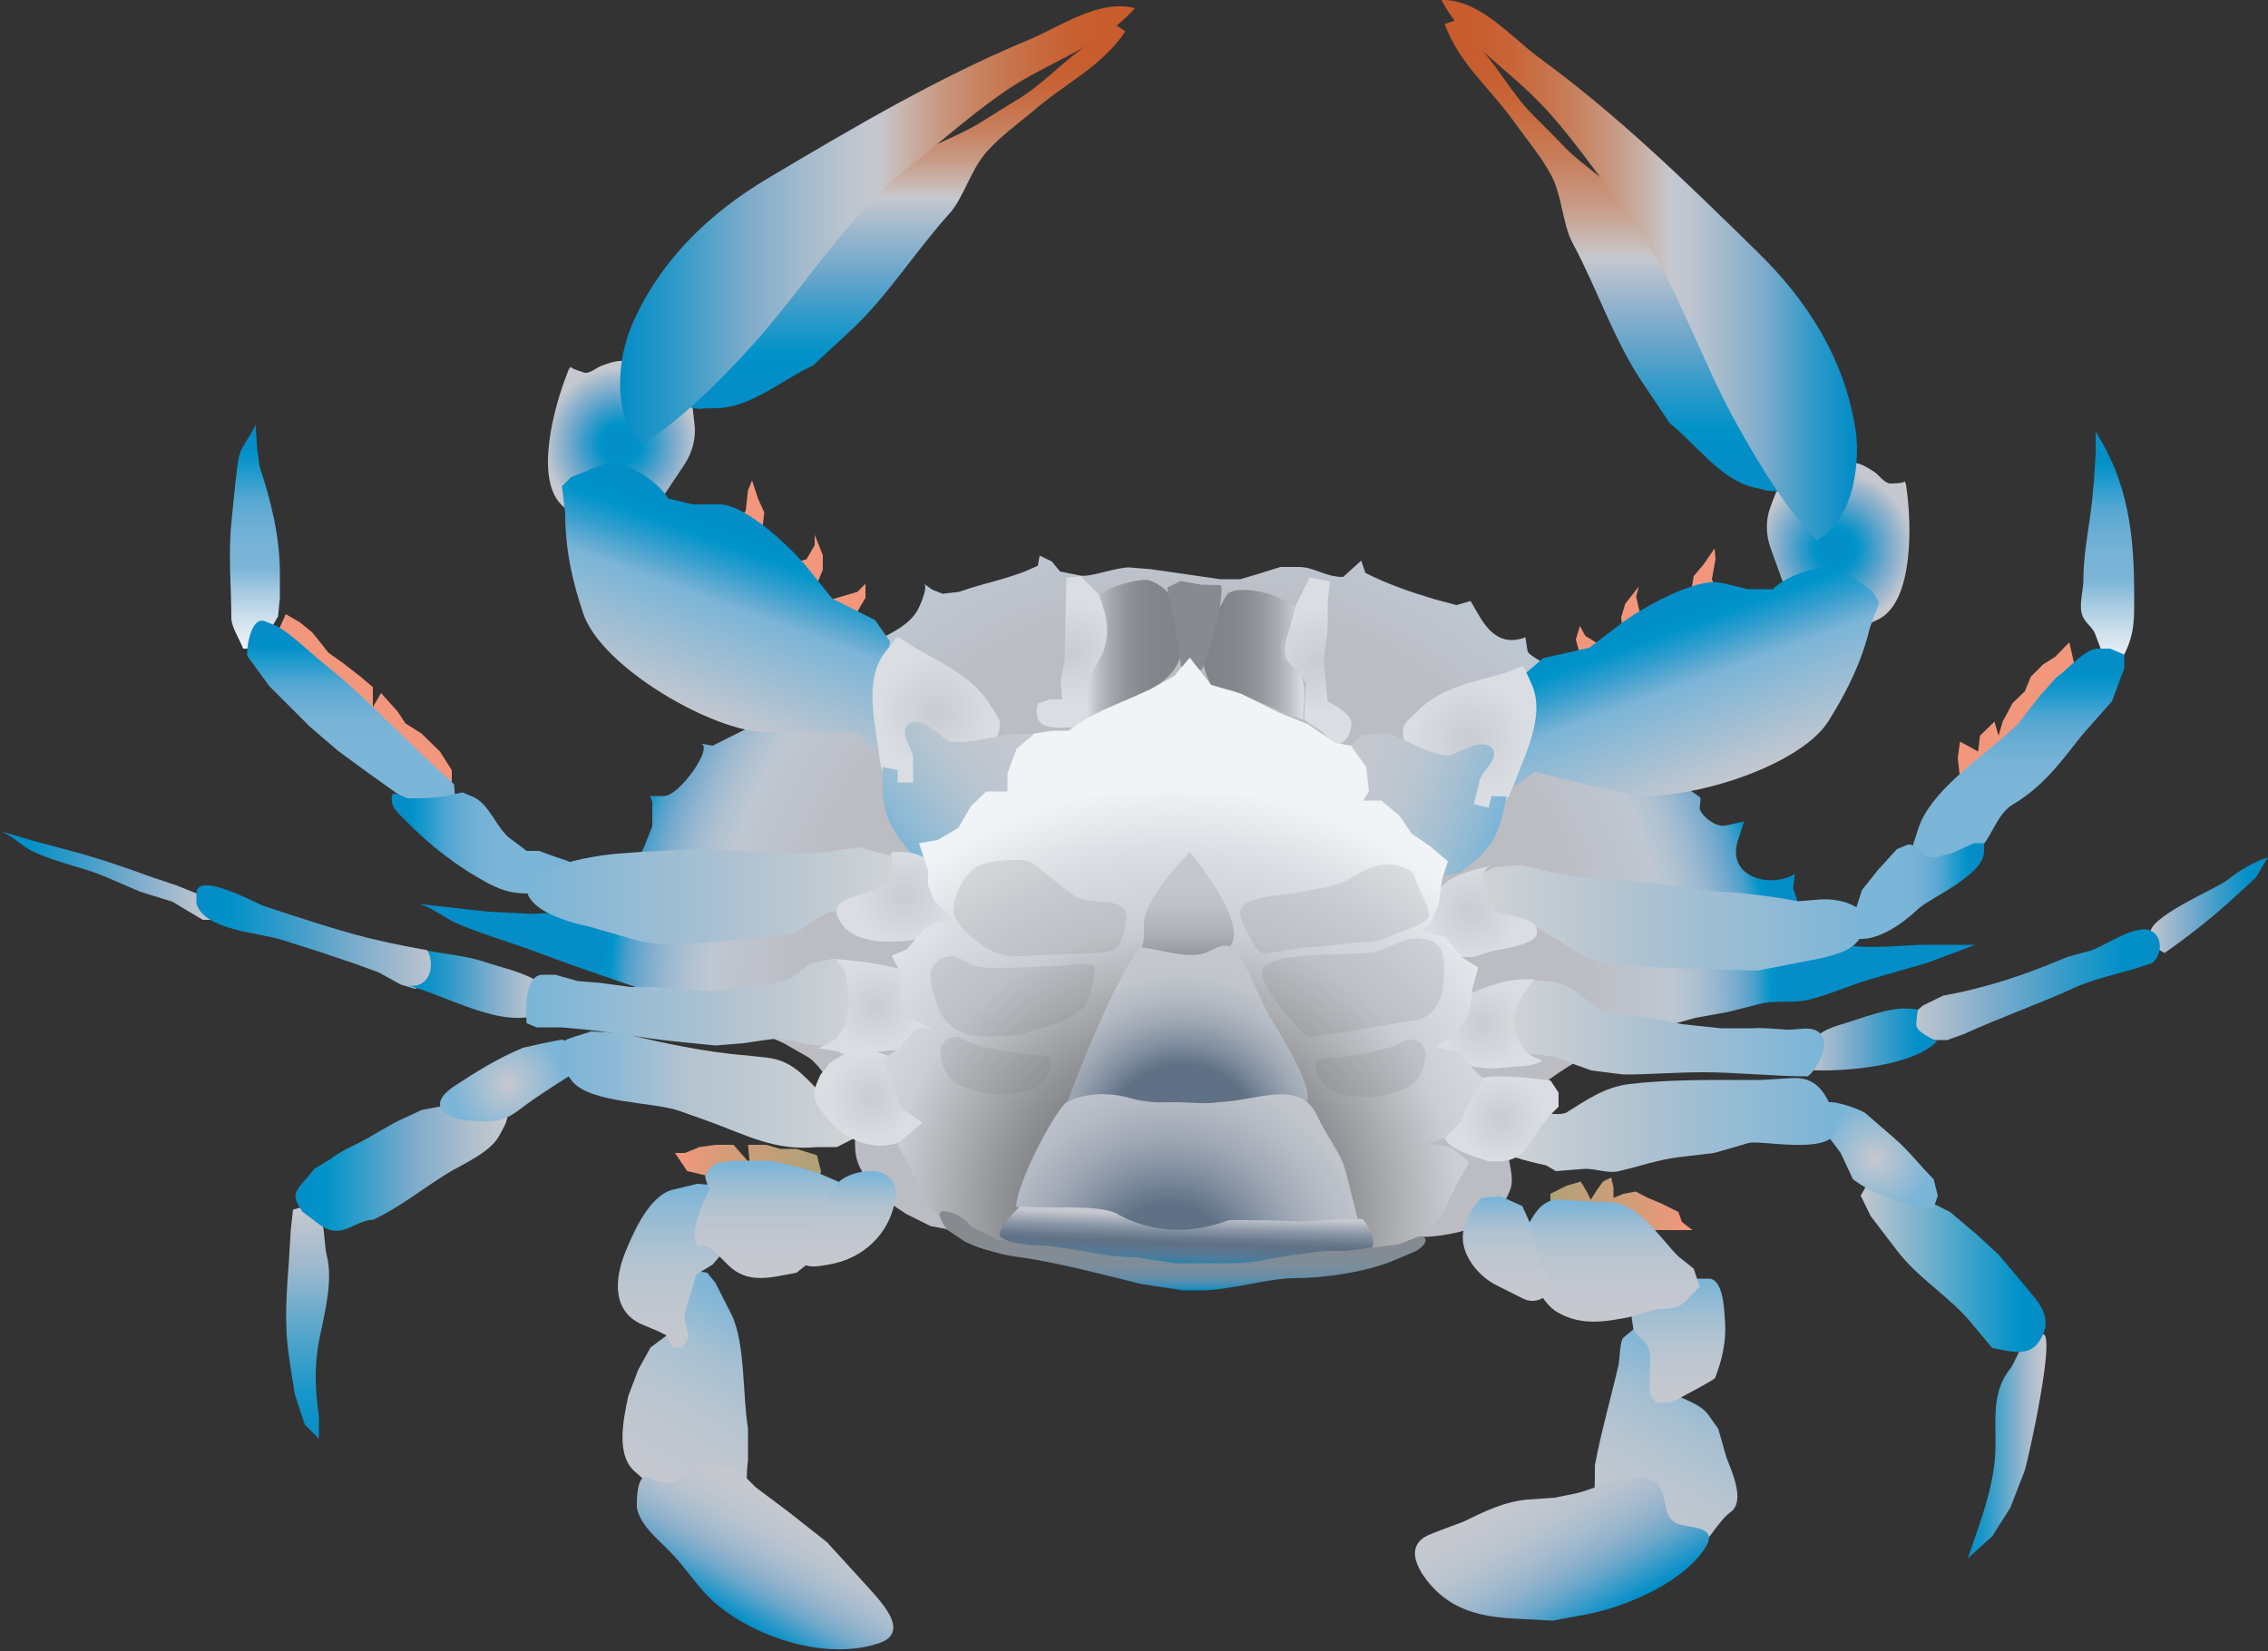 
        <svg xmlns:rdf="http://www.w3.org/1999/02/22-rdf-syntax-ns#" xmlns="http://www.w3.org/2000/svg" xmlns:cc="http://creativecommons.org/ns#" xmlns:xlink="http://www.w3.org/1999/xlink" xmlns:dc="http://purl.org/dc/elements/1.1/" x="0px" y="0px" width="500" height="364" viewBox="0 0 500 364" xml:space="preserve">
            <rect x="0" y="0" width="500" height="364" fill="#333333" stroke="none"/>
            <title>Callinectes sapidus (Blue Crab) : ventral view adolescent female</title>
            <desc xmlns:ian_image_library="https://ian.umces.edu/media-library/">
                <ian_image_library:title>Callinectes sapidus (Blue Crab) : ventral view adolescent female</ian_image_library:title>
                <ian_image_library:descr>Illustration of the ventral view of an adolescent female blue crab (Callinectes Sapidus)</ian_image_library:descr>
                <ian_image_library:scene>
                    <ian_image_library:contains>adolescent, female, ventral, view, Crustacean, Blue, crab, Arthropoda, Crustacea, Malacostraca, Eumalacostraca, Decapoda, Pleocyemata, Portunidae, Callinectes, C. sapides</ian_image_library:contains>
                    <ian_image_library:when>2008-01-01</ian_image_library:when>
                </ian_image_library:scene>
            </desc>
            
<g id="ian_symbols_a61583202a75d1f4cd3f4037f1699d40">
	<g>
			<radialGradient id="ian_symbols_565e87652136102401a7f3751a3e59e1" cx="1841.242" cy="4002.404" r="655.57" gradientTransform="matrix(0.199 0 0 -0.199 -104.005 1017.393)" gradientUnits="userSpaceOnUse">
			<stop  offset="0.651" style="stop-color:#BCBCC3"/>
			<stop  offset="0.814" style="stop-color:#BEC7D2"/>
			<stop  offset="0.852" style="stop-color:#AEC1D1"/>
			<stop  offset="0.887" style="stop-color:#99B8D0"/>
			<stop  offset="0.92" style="stop-color:#7BACCD"/>
			<stop  offset="0.952" style="stop-color:#51A1CC"/>
			<stop  offset="0.982" style="stop-color:#0094C9"/>
			<stop  offset="1" style="stop-color:#058DC7"/>
		</radialGradient>
		<path fill="url(#ian_symbols_565e87652136102401a7f3751a3e59e1)" d="M208.7,271l-3.6-0.7l-5.4-2.7c0,0-2.7-1.8-2.7-1.8c-4.2-4.6-8.5-6.8-8.5-13.4v-1.4
			c0-3.7-6.8-15.8-10.3-17.9l-5.4-3.1c-17.6-8-36.4-13.2-54.5-20.1c-5.9-2.2-12-3.9-17.8-6.4c-2.4-1.1-6.5-4.3-9-4.3l16.1,1.8
			l9.8,0.5c0,0,8-0.5,8.1-0.5c4.8-0.3,14.8-10,16.5-14.3l1.8-4.5v-5.4l-0.5-1.3h3.1c3.4,0,11.2-11.1,8-11.6l2.7,0.5l3.6-1.8l3.6-1.8
			c5.1-3.5,10.2-6.9,15.2-10.4c3.6-2.5,7.2-5.1,10.9-7.5c3.8-2.5,9.3-4.1,11.8-8.2c0.5-0.9,2.5-5.2,1.5-6l1.8,1.3l2.3,0.9l3.6-0.4
			c5.8-2.1,11.9-3,17.4-5.8l0.4-2.2l2.7,1.3l1.8,2.2l4.5,0.9c2.2,0.4,7.7-1.8,10.7-1.8l4.9,0.4l15.2,2.2h4.4l3.1-0.9l5.8-1.8h4
			c3.5,0,5.8,2.2,9.8,2.2l4-3.6l0.9,2.7c4.9,2.5,9.9,4.2,15.2,5.8l4.9,1.3l3.1-0.9c0,0,1.8,3.1,1.8,3.1c2.7,4.7,5.8,6.6,10.3,4.9
			c0,0,0.4,2.9,0.5,3.1c0.1,0.8,3.7,2.6,4.5,3.2c8.7,6.6,16.3,14.8,24.1,22.3c0,0,8.5,6.1,9.3,6.6c0.5,0.3-0.1,2.1,0,2.6
			c0.6,1.9,3.8,4.2,5.8,3.7l4-0.9c0,0-1.3,3.9-1.3,4c-2.8,8.4,7.2,10.8,12.5,7.6l-0.4,3.1l0.9,2.7c0,0,2.2,4.9,2.2,4.9
			c3.4,7.6,19.4,4.9,25.9,4.9h11.2l-10.7,4l-12.5,3.6c-4.7,1.4-9.2,3.5-14,4.6c-3.3,0.7-7.1,0-10.2,0.8l-7.1,1.8l-7.2,1.3l-9.8,2.7
			c-9.1,2.5-16.7,6.5-24.1,12.1l-2.7,3.1c-1.5,2.9-3.9,5.8-4.6,9c-0.8,3.5,1.1,6.6,0.6,10c-0.3,1.7-1.5,3.5-2.3,5.1
			c-2,4.4-12.8,6.3-17.2,6.3l-10.9,4l-7.1,1.8l-7.6,0.9l-6.2,0.9h-4c-6.1,1.7-11.6,2.7-17.9,2.7l-8-1.8l-6.3-0.9
			c0,0-6.3-2.1-6.7-2.2c-8-2.7-19.4,0-26.4-4.7L208.7,271L208.7,271z"/>
			<linearGradient id="ian_symbols_e0bfde97cde33784f9c98b7b77ede8a8" gradientUnits="userSpaceOnUse" x1="2418.757" y1="3599.609" x2="2298.703" y2="3391.669" gradientTransform="matrix(0.199 0 0 -0.199 -104.005 1017.393)">
			<stop  offset="5.600000e-03" style="stop-color:#7BB5D7"/>
			<stop  offset="0.135" style="stop-color:#8EB9D5"/>
			<stop  offset="0.294" style="stop-color:#A7C0D1"/>
			<stop  offset="0.536" style="stop-color:#B8C5D0"/>
			<stop  offset="0.756" style="stop-color:#C2C7CF"/>
			<stop  offset="1" style="stop-color:#C6C8CF"/>
		</linearGradient>
		<path fill="url(#ian_symbols_e0bfde97cde33784f9c98b7b77ede8a8)" d="M363.7,292.2l-3.6,0.9c0,0-2.1,1.7-2.2,1.8c-0.8,0.7-0.8,4.8-1.1,6.1c-1.7,7.4-3.8,14.6-5.2,22.1
			v3.1c0,4.2-1.2,9.4,0.7,13.3c2.1,4.3,6.7,4.4,10.9,5.5l9.8-2.7c2.8-0.8,5.7-7,8.5-8.9c3.4-2.4,0.2-9.2-0.9-12.1l-1.8-6.3
			c0,0-2.2-3.1-2.2-3.1c-2-2.8-6.6-3.5-9.4-5.8c-1.6-1.3-0.3-9.2-2.2-12.1L363.7,292.2L363.7,292.2z"/>
			<linearGradient id="ian_symbols_c0422388fa0aa1147d59389ab4aac496" gradientUnits="userSpaceOnUse" x1="2379.518" y1="3692.117" x2="2379.518" y2="3555.32" gradientTransform="matrix(0.199 0 0 -0.199 -104.005 1017.393)">
			<stop  offset="5.600000e-03" style="stop-color:#7BB5D7"/>
			<stop  offset="0.124" style="stop-color:#8EB9D5"/>
			<stop  offset="0.327" style="stop-color:#A7C0D1"/>
			<stop  offset="0.536" style="stop-color:#B8C5D0"/>
			<stop  offset="0.756" style="stop-color:#C2C7CF"/>
			<stop  offset="1" style="stop-color:#C6C8CF"/>
		</linearGradient>
		<path fill="url(#ian_symbols_c0422388fa0aa1147d59389ab4aac496)" d="M373.1,281.9h3.6c3.4,0.1,3.4,7.4,3.6,9.4c0.3,4.2-0.6,8.5-2.2,12.5c-0.1,0.4-9.5,5.4-9.8,5.4H365
			l-1.3-1.8v-4.5c0-4.1,0.9-5.6-2.7-8.5l-0.9-1.3l-0.4-2.7l2.2-2.7L373.1,281.9L373.1,281.9z"/>
			<linearGradient id="ian_symbols_13e20983ad1fed9499e7dbc44ee9e39a" gradientUnits="userSpaceOnUse" x1="2395.005" y1="3775.047" x2="2237.979" y2="3775.047" gradientTransform="matrix(0.199 0 0 -0.199 -104.005 1017.393)">
			<stop  offset="1.120000e-02" style="stop-color:#F2977C"/>
			<stop  offset="0.349" style="stop-color:#D79C79"/>
			<stop  offset="1" style="stop-color:#AFA178"/>
		</linearGradient>
		<polygon fill="url(#ian_symbols_13e20983ad1fed9499e7dbc44ee9e39a)" points="341.8,266.7 341.8,263.2 345.4,261.4 348.5,260.5 349.8,262.7 350.7,264.5 352.1,262.3 
			353.4,260.5 355.2,259.6 355.7,261.8 355.7,264.1 357.9,263.2 360.6,262.7 363.3,264.1 366.4,265.4 370,267.2 370.8,269.4 
			373.1,271.2 368.2,271.2 363.7,271.2 359.2,267.6 352.5,266.3 		"/>
			<linearGradient id="ian_symbols_b91364abd7eb84043d38942181415fc6" gradientUnits="userSpaceOnUse" x1="2306.401" y1="3779.721" x2="2306.401" y2="3644.05" gradientTransform="matrix(0.199 0 0 -0.199 -104.005 1017.393)">
			<stop  offset="5.600000e-03" style="stop-color:#7BB5D7"/>
			<stop  offset="2.130000e-02" style="stop-color:#7FB6D6"/>
			<stop  offset="0.16" style="stop-color:#9ABCD4"/>
			<stop  offset="0.311" style="stop-color:#AEC2D1"/>
			<stop  offset="0.481" style="stop-color:#BBC5CF"/>
			<stop  offset="0.683" style="stop-color:#C3C7CF"/>
			<stop  offset="1" style="stop-color:#C6C8CF"/>
		</linearGradient>
		<path fill="url(#ian_symbols_b91364abd7eb84043d38942181415fc6)" d="M340.2,265.6c-1.8,1.4-2.9,3.8-4.2,6c0,0,0.4,3.1,0.4,3.1c0.7,5,2.5,12.1,7.1,14.7
			c5.3,3,10.5,2,16.1,0.9c0,0,4.4-1.3,4.4-1.3c3.4-1,5.8,0.4,8.5-3.1l2.2-2.2l-1.3-4L370,277c-4.1-4.1-8.9-12-15.6-12
			c-3.3,0-6.5-0.2-9.8-0.5C342.6,264.3,341.3,264.8,340.2,265.6L340.2,265.6z"/>
			<linearGradient id="ian_symbols_0cea710182526fe42588a1a82befe021" gradientUnits="userSpaceOnUse" x1="1364.077" y1="3664.708" x2="1241.353" y2="3452.144" gradientTransform="matrix(0.199 0 0 -0.199 -104.005 1017.393)">
			<stop  offset="5.600000e-03" style="stop-color:#7BB5D7"/>
			<stop  offset="0.135" style="stop-color:#8EB9D5"/>
			<stop  offset="0.294" style="stop-color:#A7C0D1"/>
			<stop  offset="0.536" style="stop-color:#B8C5D0"/>
			<stop  offset="0.756" style="stop-color:#C2C7CF"/>
			<stop  offset="1" style="stop-color:#C6C8CF"/>
		</linearGradient>
		<path fill="url(#ian_symbols_0cea710182526fe42588a1a82befe021)" d="M150.1,279.7l5.8,0.9l1.8,2.2l3.6,7.1c3,6.1,2.4,17.8,3.6,25v7.1c-0.9,6.4,1.3,11.5-5.8,13.9h-4.5
			l-3.6-1.8l-5.8-4.9c0,0-5.3-4.9-5.4-4.9c-4.1-3.8-2.3-11.6-1.3-16.5l2.2-5.8l2.7-4.9l3.6-2.7l3.1-13.4L150.1,279.7L150.1,279.7z"
			/>
			<linearGradient id="ian_symbols_bd8772271e2bb61445239656b9d3216c" gradientUnits="userSpaceOnUse" x1="1266.781" y1="3797.476" x2="1266.781" y2="3615.801" gradientTransform="matrix(0.199 0 0 -0.199 -104.005 1017.393)">
			<stop  offset="5.600000e-03" style="stop-color:#7BB5D7"/>
			<stop  offset="0.124" style="stop-color:#8EB9D5"/>
			<stop  offset="0.327" style="stop-color:#A7C0D1"/>
			<stop  offset="0.536" style="stop-color:#B8C5D0"/>
			<stop  offset="0.756" style="stop-color:#C2C7CF"/>
			<stop  offset="1" style="stop-color:#C6C8CF"/>
		</linearGradient>
		<path fill="url(#ian_symbols_bd8772271e2bb61445239656b9d3216c)" d="M159.1,261.4l-5.4-0.4c0,0-5.3,1.3-5.4,1.3c-5.1,1.3-8.5,9.1-10.3,13.4c-2.8,6.7-2.9,13.8,4,16.5
			l3.1,1.3l1.8,0.9l1.3,2.7h2.2c0,0,1.3-2.2,1.4-2.2c0.1-0.3-1-3.7-0.9-4.7c0.1-1.6,0.8-3.2,1.3-4.7l1.3-4.5l3.6-2.2l3.1-3.6
			L159.1,261.4L159.1,261.4z"/>
			<linearGradient id="ian_symbols_f33f6055c5b398a4bd7e28014f98d117" gradientUnits="userSpaceOnUse" x1="1269.007" y1="3819.952" x2="1430.501" y2="3819.952" gradientTransform="matrix(0.199 0 0 -0.199 -104.005 1017.393)">
			<stop  offset="1.120000e-02" style="stop-color:#F2977C"/>
			<stop  offset="0.349" style="stop-color:#D79C79"/>
			<stop  offset="1" style="stop-color:#AFA178"/>
		</linearGradient>
		<polygon fill="url(#ian_symbols_f33f6055c5b398a4bd7e28014f98d117)" points="157.7,259.1 155.4,259.1 151.5,258.2 148.8,254.2 151,254.2 154.2,252.9 157.7,252.4 
			161.7,252.4 165.3,256.5 164.9,252.4 168.9,252.4 172,253.3 175.6,253.3 180.1,254.7 181,258.2 180.5,260.5 168.5,257.4 
			163.1,257.4 		"/>
			<linearGradient id="ian_symbols_adf7b30e92656ac4a9e8d8564f9a1ef1" gradientUnits="userSpaceOnUse" x1="1374.107" y1="3822.21" x2="1374.107" y2="3693.005" gradientTransform="matrix(0.199 0 0 -0.199 -104.005 1017.393)">
			<stop  offset="5.600000e-03" style="stop-color:#7BB5D7"/>
			<stop  offset="2.130000e-02" style="stop-color:#7FB6D6"/>
			<stop  offset="0.16" style="stop-color:#9ABCD4"/>
			<stop  offset="0.311" style="stop-color:#AEC2D1"/>
			<stop  offset="0.481" style="stop-color:#BBC5CF"/>
			<stop  offset="0.683" style="stop-color:#C3C7CF"/>
			<stop  offset="1" style="stop-color:#C6C8CF"/>
		</linearGradient>
		<path fill="url(#ian_symbols_adf7b30e92656ac4a9e8d8564f9a1ef1)" d="M180.1,277l-4.5,3.6c-5.6,1-10.7,2.7-15.2-1.8c0,0-3.1-3.1-3.1-3.1c-2.6-2.6-3.4,1-4.1-2.8
			c-0.5-2.8,1.8-8.1,3.2-10.6c0.1-0.2-1.1-2.3-0.9-3.2c0.2-0.9,1.7-2,2.3-2.7l4-0.5h8l5.8,1.3l4.5,1.3l6.3,2.7L180.1,277L180.1,277z
			"/>
			<linearGradient id="ian_symbols_128649ce448df8b4d956a85f4d380547" gradientUnits="userSpaceOnUse" x1="2699.958" y1="3506.674" x2="2787.405" y2="3506.674" gradientTransform="matrix(0.199 0 0 -0.199 -104.005 1017.393)">
			<stop  offset="1.120000e-02" style="stop-color:#058DC7"/>
			<stop  offset="0.222" style="stop-color:#1997C9"/>
			<stop  offset="0.759" style="stop-color:#9FB9CD"/>
			<stop  offset="1" style="stop-color:#C6C8CF"/>
		</linearGradient>
		<path fill="url(#ian_symbols_128649ce448df8b4d956a85f4d380547)" d="M445.8,296.6c-0.9,1.7-1.8,4-2.5,5c-5.1,6.2-2.7,13.7-3.6,21c-0.7,6-2.6,11.4-4.5,17l-1.4,4
			l5.4-4.9l4-6.3c0,0,3-7.8,3.1-8c0.8-2.2,7.1-30.9,4-30.2c0,0-3.1,0.7-3.2,0.7C446.8,295,446.2,295.7,445.8,296.6L445.8,296.6z"/>
			<linearGradient id="ian_symbols_0821aa9cc60eb014c1320345a4e512e3" gradientUnits="userSpaceOnUse" x1="2786.038" y1="3706.709" x2="2581.144" y2="3706.709" gradientTransform="matrix(0.199 0 0 -0.199 -104.005 1017.393)">
			<stop  offset="1.120000e-02" style="stop-color:#058DC7"/>
			<stop  offset="0.13" style="stop-color:#0092C8"/>
			<stop  offset="1" style="stop-color:#C6C8CF"/>
		</linearGradient>
		<path fill="url(#ian_symbols_0821aa9cc60eb014c1320345a4e512e3)" d="M412,260.5l-1.8,3.1l2.2,4.5c0,0,5.8,7.6,5.8,7.6c4.8,6.3,11.7,10.2,16.5,16.1l4.5,5.4
			c4.9,0.9,8.9,2.3,11.2-3c2.1-4.8-2.1-8.2-4.9-11.8l-4.9-5.8l-4.9-4.5l-5.8-4.9l-5.4-2.7l-4-3.1l-4-1.3L412,260.5L412,260.5z"/>
			<radialGradient id="ian_symbols_a2e9d941eebaa614ed02510beb9fa367" cx="2600.193" cy="3829.024" r="62.422" gradientTransform="matrix(0.199 0 0 -0.199 -104.005 1017.393)" gradientUnits="userSpaceOnUse">
			<stop  offset="5.600000e-03" style="stop-color:#C6C8CF"/>
			<stop  offset="1" style="stop-color:#7BB5D7"/>
		</radialGradient>
		<path fill="url(#ian_symbols_a2e9d941eebaa614ed02510beb9fa367)" d="M401.7,243.3c2.1-1.1,7.5,1,9.4,2l6.7,5.8c2.9,2.5,5.7,6.1,8.5,8.9l0.9,3.6l-0.9,2.7h-3.1
			c-5.4-1.7-10.2-2.9-14.7-6.3l-2.7-5.8l-2.7-3.6c0,0-1.3-2.6-1.3-2.7C400.3,245.3,400.6,243.9,401.7,243.3L401.7,243.3z"/>
			<linearGradient id="ian_symbols_3a71d3b7bd5e2314f9a935958712c4f8" gradientUnits="userSpaceOnUse" x1="2555.676" y1="3862.22" x2="2186.004" y2="3862.22" gradientTransform="matrix(0.199 0 0 -0.199 -104.005 1017.393)">
			<stop  offset="1.120000e-02" style="stop-color:#7BB5D7"/>
			<stop  offset="0.15" style="stop-color:#88B8D6"/>
			<stop  offset="0.646" style="stop-color:#B5C4D0"/>
			<stop  offset="1" style="stop-color:#D1D4D6"/>
		</linearGradient>
		<path fill="url(#ian_symbols_3a71d3b7bd5e2314f9a935958712c4f8)" d="M340.2,245.9c1.7-0.7,3.5,0.1,5.1-0.6c4.5-2.8,8.4-5.6,13.9-6.3c8.6-1,17.3-0.9,25.9-0.9h3.1
			c0,0,6.4-0.4,6.7-0.4c5.6-0.4,7.4,3.2,9.4,7.6c4.9,10.9-15.8,5.8-18.8,6.7l-7.6,2.2c0,0-7.5,0.9-7.6,0.9c-4.5,0.5-9,2.1-13.4,3.1
			c-2.5,0.6-5.1-0.6-7.6-0.5l-6.3,0.5c0,0-1.8-1.1-2.2-1.3c0.1,0.1-10.5-2.3-9.4-3.2c0,0,4.1-3.3,4.4-3.6c1.4-1.1,2.3-3.3,3.9-4.2
			C340,246,340.1,245.9,340.2,245.9L340.2,245.9z"/>
			<linearGradient id="ian_symbols_4b8e3c589af922743908e04c05398ccd" gradientUnits="userSpaceOnUse" x1="861.774" y1="3514.867" x2="861.774" y2="3773.381" gradientTransform="matrix(0.199 0 0 -0.199 -104.005 1017.393)">
			<stop  offset="1.120000e-02" style="stop-color:#058DC7"/>
			<stop  offset="0.222" style="stop-color:#1997C9"/>
			<stop  offset="0.759" style="stop-color:#9FB9CD"/>
			<stop  offset="1" style="stop-color:#C6C8CF"/>
		</linearGradient>
		<path fill="url(#ian_symbols_4b8e3c589af922743908e04c05398ccd)" d="M71,269.2c0.6,2.6,0.6,6.1,1,7.4c1.5,5.9-0.4,12.5-1.6,18.7c-1.2,5.9-0.9,11.1-0.1,17v4.9
			l-3.1-3.1l-2.2-6.7c0,0-1.3-7.9-1.3-8.5c-1.1-7-0.5-14.2,0-21l0.4-6.7l0.5-4.5c0,0,3.1-0.9,3.1-0.9C69.5,265.3,70.4,267,71,269.2
			L71,269.2z"/>
			<linearGradient id="ian_symbols_b948c02144f2c664e1a43f361e77c18a" gradientUnits="userSpaceOnUse" x1="848.878" y1="3814.149" x2="1083.56" y2="3814.149" gradientTransform="matrix(0.199 0 0 -0.199 -104.005 1017.393)">
			<stop  offset="1.120000e-02" style="stop-color:#058DC7"/>
			<stop  offset="0.151" style="stop-color:#0094C9"/>
			<stop  offset="0.565" style="stop-color:#7FACCB"/>
			<stop  offset="0.858" style="stop-color:#B3C1CD"/>
			<stop  offset="1" style="stop-color:#C6C8CF"/>
		</linearGradient>
		<path fill="url(#ian_symbols_b948c02144f2c664e1a43f361e77c18a)" d="M66.6,260.9c-2.1,2.5-1.8,3.3,0,6.2c0,0,3.6,2.7,3.6,2.7c5.2,3.9,7.5-0.7,12.1-0.9
			c5.5-2.5,11.1-7,16.5-10.3c3.3-2,9.2-4.5,11.2-8.1c0.8-1.5,1.8-3,1.9-4.6c-3.7-1-10.4-2.8-14-2.1l-4.9,0.9l-5.8,2.7
			c0,0-6.2,3.5-6.3,3.6c-2.8,1.6-5.4,2.5-8,4.5l-3.6,2.2C69.3,257.8,66.6,260.9,66.6,260.9L66.6,260.9z"/>
			<radialGradient id="ian_symbols_82ad9541b22870b4dde652c6104ed8e6" cx="1086.135" cy="3911.505" r="63.395" gradientTransform="matrix(0.199 0 0 -0.199 -104.005 1017.393)" gradientUnits="userSpaceOnUse">
			<stop  offset="5.600000e-03" style="stop-color:#C6C8CF"/>
			<stop  offset="1" style="stop-color:#7BB5D7"/>
		</radialGradient>
		<path fill="url(#ian_symbols_82ad9541b22870b4dde652c6104ed8e6)" d="M112.5,246c-2.1,1.1-4.2,1.5-7.9,1.1c-5.6,0-11.3-3-4.5-7.6c5-3.3,9.7-6.2,15.2-8.5l4-0.9l4.5-0.9
			l3.1,0.9c0,0,0.9,5.8,0.9,5.8c0-0.3-9.9,6.2-11.2,7.2C115,244.3,113.7,245.3,112.5,246L112.5,246z"/>
			<linearGradient id="ian_symbols_fd98522a3190a7949d5a5623e7c3dd0d" gradientUnits="userSpaceOnUse" x1="1139.764" y1="3901.501" x2="1475.3" y2="3901.501" gradientTransform="matrix(0.199 0 0 -0.199 -104.005 1017.393)">
			<stop  offset="1.120000e-02" style="stop-color:#7BB5D7"/>
			<stop  offset="0.15" style="stop-color:#88B8D6"/>
			<stop  offset="0.446" style="stop-color:#B5C4D0"/>
			<stop  offset="1" style="stop-color:#D1D4D6"/>
		</linearGradient>
		<path fill="url(#ian_symbols_fd98522a3190a7949d5a5623e7c3dd0d)" d="M126,228.8c-5.4,1.6-2.2,6.4,0,9.4c3.8,5.1,18.1,4.7,23.7,6.7c0,0,5.9,2.1,6.2,2.2
			c8.6,3.1,14.8,6.7,24.1,5.8h4.5l5.3-2.7c0,0-9.1-9.5-9.4-9.8c-3.5-3.6-6.1-6.6-11.2-7.2c0,0-4.4-0.5-4.5-0.5
			c-9.2-0.7-18.7-2.8-27.7-4.9l-6.7-0.4C130.5,227.4,126.1,228.7,126,228.8L126,228.8z"/>
			<linearGradient id="ian_symbols_70b728dff87b2384c9fc643168841ade" gradientUnits="userSpaceOnUse" x1="3032.151" y1="4105.961" x2="2901.577" y2="4105.961" gradientTransform="matrix(0.199 0 0 -0.199 -104.005 1017.393)">
			<stop  offset="1.120000e-02" style="stop-color:#058DC7"/>
			<stop  offset="0.131" style="stop-color:#0090C8"/>
			<stop  offset="0.36" style="stop-color:#349BC9"/>
			<stop  offset="0.675" style="stop-color:#82AECC"/>
			<stop  offset="1" style="stop-color:#C6C8CF"/>
		</linearGradient>
		<path fill="url(#ian_symbols_70b728dff87b2384c9fc643168841ade)" d="M500,189c-0.9,1.5-1.8,3-2.7,4.5c0,0-4.7,4.3-4.9,4.5c-4.6,4.2-10,8.5-15.2,12.1
			c-0.8-0.4-1.5-0.9-2.2-1.3c0,0-0.8-2.5-0.9-2.7c-1.2-3.7,14.4-10.1,17-12.1C493.5,192,496.7,190.1,500,189L500,189z"/>
			<linearGradient id="ian_symbols_02e0827a1c62b8d439565ea21cb545e5" gradientUnits="userSpaceOnUse" x1="2912.398" y1="4017.889" x2="2635.016" y2="4017.889" gradientTransform="matrix(0.199 0 0 -0.199 -104.005 1017.393)">
			<stop  offset="1.120000e-02" style="stop-color:#058DC7"/>
			<stop  offset="0.131" style="stop-color:#0090C8"/>
			<stop  offset="0.36" style="stop-color:#349BC9"/>
			<stop  offset="0.675" style="stop-color:#82AECC"/>
			<stop  offset="1" style="stop-color:#C6C8CF"/>
		</linearGradient>
		<path fill="url(#ian_symbols_02e0827a1c62b8d439565ea21cb545e5)" d="M472.7,204.9c3.9,0,4.5,5.2,1.8,7.4c-5.3,2-12,3.1-17,5.4c-8.1,3.7-16.5,6.6-24.6,10.3l-3.6,1.3
			h-4.5l-3.6-2.2l-0.4-2.7l3.1-2.7c0,0,4.5-2.2,4.5-2.2c9.6-1.7,18.4-4.7,27.3-8.5c0,0,4.6-1.3,4.9-1.3
			C463.5,208.8,469,204.9,472.7,204.9L472.7,204.9z"/>
			<linearGradient id="ian_symbols_0c8e843de4130a74f92c555142755f88" gradientUnits="userSpaceOnUse" x1="2666.235" y1="3957.001" x2="2523.291" y2="3957.001" gradientTransform="matrix(0.199 0 0 -0.199 -104.005 1017.393)">
			<stop  offset="1.120000e-02" style="stop-color:#058DC7"/>
			<stop  offset="0.131" style="stop-color:#0090C8"/>
			<stop  offset="0.36" style="stop-color:#349BC9"/>
			<stop  offset="0.675" style="stop-color:#82AECC"/>
			<stop  offset="1" style="stop-color:#C6C8CF"/>
		</linearGradient>
		<path fill="url(#ian_symbols_0c8e843de4130a74f92c555142755f88)" d="M421.3,222.4c0.5,0,1,0.1,1.5,0.2c0,0-0.5,3.2-0.3,3.7c0.7,1.6,3.2,2.5,4.5,3.3
			c-5.4,5.6-21.2,6.8-28.5,6.3c-0.1-6.2,1.4-8.3,7.6-10.1C410.6,224.5,416.6,221.9,421.3,222.4L421.3,222.4z"/>
			<linearGradient id="ian_symbols_fb5db0cbc1bb8a741d7341a0cc123090" gradientUnits="userSpaceOnUse" x1="2541.244" y1="3969.765" x2="2190.909" y2="3969.765" gradientTransform="matrix(0.199 0 0 -0.199 -104.005 1017.393)">
			<stop  offset="1.120000e-02" style="stop-color:#7BB5D7"/>
			<stop  offset="0.15" style="stop-color:#88B8D6"/>
			<stop  offset="0.646" style="stop-color:#B5C4D0"/>
			<stop  offset="1" style="stop-color:#D1D4D6"/>
		</linearGradient>
		<path fill="url(#ian_symbols_fb5db0cbc1bb8a741d7341a0cc123090)" d="M393.6,227c3.2,0.2,7.4-1.6,8.5,2.5c0.5,2-1.8,6.7-3.6,7.8c-7.7,0-15.5-0.9-23.2-0.9
			c-5.6,0-11.7,0.5-17.4,0.5l-7.1-0.9l-3.6-1.3l-4.9-1.8l-3.6-0.4c0,0-3.6-0.4-3.6-0.4c-4.1-0.7-2.9-14-0.5-14.8l3.7-1.2
			c0,0,3.3,0.2,3.5,0.3c6.4,0.5,8.9,7.2,16.1,7.2l6.7,0.9l6.2,1.3l8.5,0.9h7.6C386.9,226.5,392.8,226.9,393.6,227L393.6,227
			L393.6,227z"/>
			<linearGradient id="ian_symbols_4b7be07e7f26e0f459f392618aa93539" gradientUnits="userSpaceOnUse" x1="522.111" y1="4138.449" x2="755.364" y2="4138.449" gradientTransform="matrix(0.199 0 0 -0.199 -104.005 1017.393)">
			<stop  offset="1.120000e-02" style="stop-color:#058DC7"/>
			<stop  offset="0.131" style="stop-color:#0090C8"/>
			<stop  offset="0.36" style="stop-color:#349BC9"/>
			<stop  offset="0.675" style="stop-color:#82AECC"/>
			<stop  offset="1" style="stop-color:#C6C8CF"/>
		</linearGradient>
		<path fill="url(#ian_symbols_4b7be07e7f26e0f459f392618aa93539)" d="M0,183.2c2.2,0.7,4.8,3.3,7,4.4c5.3,2.6,11.5,3.6,16.7,5.9l7.2,3.1l7.1,2.2l6.7,4h1.8l-1.3-5.8
			h-1.8l-4.5-1.8l-5.4-1.8c-5.7-2.1-12.1-4.3-17.9-5.8l-6.7-1.8C8.9,185.9,0.1,183.2,0,183.2z"/>
			<linearGradient id="ian_symbols_4a23ee5cfee07bd475213ed960bb263b" gradientUnits="userSpaceOnUse" x1="739.687" y1="4070.176" x2="1013.316" y2="4070.176" gradientTransform="matrix(0.199 0 0 -0.199 -104.005 1017.393)">
			<stop  offset="1.120000e-02" style="stop-color:#058DC7"/>
			<stop  offset="0.131" style="stop-color:#0090C8"/>
			<stop  offset="0.36" style="stop-color:#349BC9"/>
			<stop  offset="0.675" style="stop-color:#82AECC"/>
			<stop  offset="1" style="stop-color:#C6C8CF"/>
		</linearGradient>
		<path fill="url(#ian_symbols_4a23ee5cfee07bd475213ed960bb263b)" d="M47.3,195.4c-2.3-0.5-4-0.2-4,1.6v2.2c1.7,5.9,13.7,6.4,18.8,8l8.5,2.7l8,2.7l4.9,1.8l4.9,2.7
			l3.1,0.9l6.3-2.7l-3.6-5.8l-2.7-0.5c-3.3-0.6-7-1.4-10.3-2.2c-7.9-2-15.5-4.6-23.2-7.1C57.4,199.5,51.4,196.3,47.3,195.4
			L47.3,195.4z"/>
			<linearGradient id="ian_symbols_959ed4a91aeddd8481ff0676c657497d" gradientUnits="userSpaceOnUse" x1="971.17" y1="4018.26" x2="1118.71" y2="4018.26" gradientTransform="matrix(0.199 0 0 -0.199 -104.005 1017.393)">
			<stop  offset="1.120000e-02" style="stop-color:#058DC7"/>
			<stop  offset="0.131" style="stop-color:#0090C8"/>
			<stop  offset="0.36" style="stop-color:#349BC9"/>
			<stop  offset="0.675" style="stop-color:#82AECC"/>
			<stop  offset="1" style="stop-color:#C6C8CF"/>
		</linearGradient>
		<path fill="url(#ian_symbols_959ed4a91aeddd8481ff0676c657497d)" d="M94.3,209.6c1.8,3.8,0.1,8.7-4.8,7.6c8.3,1.9,19.9,9.2,28.5,6.7c0.3-2.4,0.6-4.8,0.9-7.2
			c-2.7-2.2-8.8-3.5-12.3-4.7C102.6,210.7,98.4,210.4,94.3,209.6L94.3,209.6z"/>
			<linearGradient id="ian_symbols_93e6d16b6040e7d4f55fb9dd8050df8b" gradientUnits="userSpaceOnUse" x1="1104.606" y1="3998.173" x2="1477.666" y2="3998.173" gradientTransform="matrix(0.199 0 0 -0.199 -104.005 1017.393)">
			<stop  offset="1.120000e-02" style="stop-color:#7BB5D7"/>
			<stop  offset="0.15" style="stop-color:#88B8D6"/>
			<stop  offset="0.646" style="stop-color:#B5C4D0"/>
			<stop  offset="1" style="stop-color:#D1D4D6"/>
		</linearGradient>
		<path fill="url(#ian_symbols_93e6d16b6040e7d4f55fb9dd8050df8b)" d="M122.4,214.9h-2.7c-4.3,0-3.8,8.4-3.6,10.7l2.2,0.9h5.4c0,0,4.4,0.4,4.5,0.4
			c6.9,0.7,13.7,2,20.6,2.7l8.9,0.9l6.2-0.5c0,0,6-0.9,6.3-0.9c3.8-0.5,7.5,1.8,11.3,1.3c1.3-0.2,7.3-2.2,7.5-3.5l1.4-6.7l-0.9-5.8
			l-5.4-3.1c0,0-4.4,0.9-4.5,0.9c-2,0.4-3.5,2.8-5.4,3.5c-3.5,1.5-7.9,1.4-11.6,2.3c-5.9,1.4-12.9-0.4-18.8-0.4H139l-6.7-0.9
			l-4.9-0.4L122.4,214.9L122.4,214.9z"/>
			<linearGradient id="ian_symbols_7491c00f40568f7455afd8bc64d5939f" gradientUnits="userSpaceOnUse" x1="803.945" y1="4389.864" x2="803.945" y2="4638.648" gradientTransform="matrix(0.199 0 0 -0.199 -104.005 1017.393)">
			<stop  offset="5.600000e-03" style="stop-color:#F0F4F6"/>
			<stop  offset="6.190000e-02" style="stop-color:#E6EDF3"/>
			<stop  offset="0.153" style="stop-color:#CDE0EC"/>
			<stop  offset="0.266" style="stop-color:#A7CBE1"/>
			<stop  offset="0.376" style="stop-color:#7BB5D7"/>
			<stop  offset="0.483" style="stop-color:#77B3D6"/>
			<stop  offset="0.587" style="stop-color:#6AADD4"/>
			<stop  offset="0.689" style="stop-color:#53A7D2"/>
			<stop  offset="0.79" style="stop-color:#249CCE"/>
			<stop  offset="0.889" style="stop-color:#0091C9"/>
			<stop  offset="0.921" style="stop-color:#058DC7"/>
		</linearGradient>
		<path fill="url(#ian_symbols_7491c00f40568f7455afd8bc64d5939f)" d="M56.3,93.4c0.1,1.1-3,4.9-3.4,6.5c-0.6,2-0.7,4.4-1,6.5c0,0-0.9,8.9-0.9,8.9c-0.7,6.9,0,14.2,0,21
			c0,1.9,1.9,4.8,2.6,6.7c3,0.2,4.4-1.3,5.9-4l1.8-3.1l0.4-4v-5.4c0-8.2-1.9-15.9-4.5-23.7l-0.5-4C56.7,98.7,56.3,93.4,56.3,93.4
			L56.3,93.4z"/>
			<linearGradient id="ian_symbols_abf04019a80dd2d4a5a91d2dece9b683" gradientUnits="userSpaceOnUse" x1="2854.578" y1="4373.94" x2="2854.578" y2="4629.686" gradientTransform="matrix(0.199 0 0 -0.199 -104.005 1017.393)">
			<stop  offset="5.600000e-03" style="stop-color:#F0F4F6"/>
			<stop  offset="6.190000e-02" style="stop-color:#E6EDF3"/>
			<stop  offset="0.153" style="stop-color:#CDE0EC"/>
			<stop  offset="0.266" style="stop-color:#A7CBE1"/>
			<stop  offset="0.376" style="stop-color:#7BB5D7"/>
			<stop  offset="0.483" style="stop-color:#77B3D6"/>
			<stop  offset="0.587" style="stop-color:#6AADD4"/>
			<stop  offset="0.689" style="stop-color:#53A7D2"/>
			<stop  offset="0.79" style="stop-color:#249CCE"/>
			<stop  offset="0.889" style="stop-color:#0091C9"/>
			<stop  offset="0.921" style="stop-color:#058DC7"/>
		</linearGradient>
		<path fill="url(#ian_symbols_abf04019a80dd2d4a5a91d2dece9b683)" d="M463.8,144.8l3.6,1.3c0,0,0.9-1.7,0.9-1.8c2.4-4.7,2.2-8.2,2.2-13.4c0-13.1-1.4-24.7-8.5-35.7v4.9
			c0,0-0.4,7.1-0.5,7.1c-0.4,6.8-2.2,13.8-2.2,20.6c0,2.3-0.9,5.1-0.4,7.3c0.5,2.2,2.3,2.9,3,4.7L463.8,144.8L463.8,144.8z"/>
		<polygon fill="#F2977C" points="99.6,174.3 99.6,169.8 97,165.7 92.9,161.7 89.4,159.5 87.6,156.8 84,152.8 82.2,155.9 
			82.2,151.5 79.5,149.2 75.5,146.1 72.4,143.9 71,142.1 68.8,139.4 66.1,137.2 63,135.4 61.2,139.4 79.5,156.4 		"/>
		<polygon fill="#F2977C" points="432.1,163.5 431.6,167.1 432.1,171.6 445.9,160.8 457.5,147.4 456.2,141.6 453.1,144.8 
			450.4,146.5 447.7,149.2 446.4,152.4 443.7,155 441.5,159.1 440.6,162.2 439.7,159.1 436.5,162.2 436.1,165.7 		"/>
			<linearGradient id="ian_symbols_d7e43a97358177a4ed13d1de6172be71" gradientUnits="userSpaceOnUse" x1="911.176" y1="4214.704" x2="911.176" y2="4419.587" gradientTransform="matrix(0.199 0 0 -0.199 -104.005 1017.393)">
			<stop  offset="0.376" style="stop-color:#7BB5D7"/>
			<stop  offset="0.483" style="stop-color:#77B3D6"/>
			<stop  offset="0.587" style="stop-color:#6AADD4"/>
			<stop  offset="0.689" style="stop-color:#53A7D2"/>
			<stop  offset="0.79" style="stop-color:#249CCE"/>
			<stop  offset="0.889" style="stop-color:#0091C9"/>
			<stop  offset="0.921" style="stop-color:#058DC7"/>
		</linearGradient>
		<path fill="url(#ian_symbols_d7e43a97358177a4ed13d1de6172be71)" d="M100.5,177.8l-0.4-4.9l-4.9-4.5c-6.3-5.9-12.3-12.1-18.8-17.9c0,0-5.2-4.4-5.4-4.5
			c-2.1-1.7-7.8-7.1-10.3-8.1l-2.2-0.9c-3.2-1.3-4.2,5.9-4,7.6l4.9,6.7l8.9,8.9l6.3,5.4l6.7,4.9l6.3,4.5l4,2.7H100.5L100.5,177.8z"
			/>
			<linearGradient id="ian_symbols_73d79ebf2d86f9a4254a0b9690daff09" gradientUnits="userSpaceOnUse" x1="2756.128" y1="4151.924" x2="2756.128" y2="4389.652" gradientTransform="matrix(0.199 0 0 -0.199 -104.005 1017.393)">
			<stop  offset="0.376" style="stop-color:#7BB5D7"/>
			<stop  offset="0.483" style="stop-color:#77B3D6"/>
			<stop  offset="0.587" style="stop-color:#6AADD4"/>
			<stop  offset="0.689" style="stop-color:#53A7D2"/>
			<stop  offset="0.79" style="stop-color:#249CCE"/>
			<stop  offset="0.889" style="stop-color:#0091C9"/>
			<stop  offset="0.921" style="stop-color:#058DC7"/>
		</linearGradient>
		<path fill="url(#ian_symbols_73d79ebf2d86f9a4254a0b9690daff09)" d="M462.5,143h2.7l3.1,1.3v3.1l-2.7,7.2c0,0-6.7,7.6-6.7,7.6c-4.8,6.1-8.5,11.2-15.2,15.2
			c-4,2.4-4.8,8.7-8.9,11.1c-2,1.2-5.4,1.3-7.7,1.9l-4.5-1.8l-0.9-2.2c0,0,1.3-4,1.3-4c1.2-3.6,4.2-7.2,7.8-10.6
			c4.8-4.5,10.5-8.7,14.1-12.2l4.9-6.3l3.6-4C455.7,147.8,459.6,143,462.5,143L462.5,143z"/>
			<linearGradient id="ian_symbols_8eabe20817fc30249174c39852d7b1ec" gradientUnits="userSpaceOnUse" x1="1159.137" y1="4174.329" x2="955.355" y2="4174.329" gradientTransform="matrix(0.199 0 0 -0.199 -104.005 1017.393)">
			<stop  offset="0.376" style="stop-color:#7BB5D7"/>
			<stop  offset="0.483" style="stop-color:#77B3D6"/>
			<stop  offset="0.587" style="stop-color:#6AADD4"/>
			<stop  offset="0.689" style="stop-color:#53A7D2"/>
			<stop  offset="0.79" style="stop-color:#249CCE"/>
			<stop  offset="0.889" style="stop-color:#0091C9"/>
			<stop  offset="0.921" style="stop-color:#058DC7"/>
		</linearGradient>
		<path fill="url(#ian_symbols_8eabe20817fc30249174c39852d7b1ec)" d="M104.1,175.6l-2.2-0.9l-4,0.9l-4.5,0.4h-3.6c-1.1-0.5-2.1-1-3.2-1c-1,2.5,1.1,4.2,2.8,5.9
			c5.6,5.7,11.3,10.1,18.3,13.9c3.6,1.8,5.5,2.2,9.4,2.2c0,0,2.6-0.5,2.7-0.5c1.3-0.2,6.4-6.2,7.1-5.8l-1.8-0.9l-2.7-0.9l-3.6-1.3
			h-2.7c0,0-3.4-2.6-3.6-2.7C109.4,182.6,107.9,177.1,104.1,175.6L104.1,175.6z"/>
			<linearGradient id="ian_symbols_3b86ed4870fdde6475490be8dec8f9fc" gradientUnits="userSpaceOnUse" x1="2574.464" y1="4121.367" x2="2717.967" y2="4121.367" gradientTransform="matrix(0.199 0 0 -0.199 -104.005 1017.393)">
			<stop  offset="0.376" style="stop-color:#7BB5D7"/>
			<stop  offset="0.483" style="stop-color:#77B3D6"/>
			<stop  offset="0.587" style="stop-color:#6AADD4"/>
			<stop  offset="0.689" style="stop-color:#53A7D2"/>
			<stop  offset="0.79" style="stop-color:#249CCE"/>
			<stop  offset="0.889" style="stop-color:#0091C9"/>
			<stop  offset="0.921" style="stop-color:#058DC7"/>
		</linearGradient>
		<path fill="url(#ian_symbols_3b86ed4870fdde6475490be8dec8f9fc)" d="M418.2,187.2c0,0,2.2-0.9,2.2-0.9c2-0.8,3.7,3.3,6.3,2.7l3.6-0.9l4.9-2.2h2.2v1.8
			c0,5.1-11,9.8-14.3,12.5c-3.6,3.4-9.3,7.6-14.3,6.7l0.4-6.7l1.3-4l3.6-4.5L418.2,187.2L418.2,187.2z"/>
			<linearGradient id="ian_symbols_eb7201b30b5d6f74c9f4767244b91ba3" gradientUnits="userSpaceOnUse" x1="1105.371" y1="4116.158" x2="1518.015" y2="4116.158" gradientTransform="matrix(0.199 0 0 -0.199 -104.005 1017.393)">
			<stop  offset="1.120000e-02" style="stop-color:#7BB5D7"/>
			<stop  offset="0.15" style="stop-color:#88B8D6"/>
			<stop  offset="0.646" style="stop-color:#B5C4D0"/>
			<stop  offset="1" style="stop-color:#D1D4D6"/>
		</linearGradient>
		<path fill="url(#ian_symbols_eb7201b30b5d6f74c9f4767244b91ba3)" d="M137.6,188.1c-4.9,0.3-9.8,1.2-14.7,2.7c-3.9,2.4-9.7,4.2-4.8,8.7c2.5,2.3,8.2,4.1,11.5,4.7
			c0,0,10.4,3,10.7,3.1c5.8,1.7,15.3,0.4,21.3-0.1c4.2-0.3,8.5-0.3,12.6-1.3c3.2-0.8,6.6-4.5,9.4-4.9l6.2-0.9l8.5-6.3V189l-4-0.9
			l-4.9-1.3c0,0-6.3,0.9-6.3,0.9c-8.5,1.2-17.7-0.4-26.4-0.4c-4.4,0-8.6,0.1-13,0.4C143.9,187.6,137.6,188.1,137.6,188.1
			L137.6,188.1z"/>
			<linearGradient id="ian_symbols_0ca7b13713079c84596a8fdf80431e76" gradientUnits="userSpaceOnUse" x1="2590.151" y1="4091.32" x2="2157.226" y2="4091.32" gradientTransform="matrix(0.199 0 0 -0.199 -104.005 1017.393)">
			<stop  offset="1.120000e-02" style="stop-color:#7BB5D7"/>
			<stop  offset="0.15" style="stop-color:#88B8D6"/>
			<stop  offset="0.646" style="stop-color:#B5C4D0"/>
			<stop  offset="1" style="stop-color:#D1D4D6"/>
		</linearGradient>
		<path fill="url(#ian_symbols_0ca7b13713079c84596a8fdf80431e76)" d="M407,199c1.8,0.6,3.4,1.6,5,2.9l-1.3,3.6c-1.5,4-5.7,4.9-9.4,5.8l-13.9,2.7l-17.9-0.5
			c-6.8-0.6-15.8,0.3-21.9-3.6l-4.9-3.1l-3.6-2.2h-4l-8-6.3l-1.3-5.4l4-1.8l5.8-0.4c0,0,5.2,1.3,5.4,1.3c4.2,1,8.3,1.6,12.5,1.8
			l6.7,0.5l8,0.9l9.4,1.3c6.4,0.3,12.5,1,18.8,2.2c0,0,4.9-0.4,4.9-0.4C403.2,198.2,405.2,198.4,407,199L407,199z"/>
		<polygon fill="#F2977C" points="378.2,129.8 377.4,127.7 378.2,123.3 378,120.9 375.6,124.4 373.4,127 372.7,131 		"/>
		<polygon fill="#F2977C" points="363.1,135.9 361.5,135 360.7,131.5 361.3,129.3 358.3,133.1 357.4,136.1 357.9,140.9 		"/>
		<polygon fill="#F2977C" points="354.6,143.5 352.3,141.9 349.5,140.2 348.3,138 347.4,141 348.1,143.5 348.4,145.5 		"/>
			<radialGradient id="ian_symbols_b94effea0a695e0481d2b1bb4c5f1204" cx="2556.266" cy="4504.599" r="85.432" gradientTransform="matrix(0.199 0 0 -0.199 -104.005 1017.393)" gradientUnits="userSpaceOnUse">
			<stop  offset="5.600000e-03" style="stop-color:#058DC7"/>
			<stop  offset="0.117" style="stop-color:#038EC8"/>
			<stop  offset="0.269" style="stop-color:#0093C9"/>
			<stop  offset="0.447" style="stop-color:#349BC9"/>
			<stop  offset="0.643" style="stop-color:#6CA7CB"/>
			<stop  offset="0.851" style="stop-color:#9FB9CD"/>
			<stop  offset="1" style="stop-color:#C6C8CF"/>
		</radialGradient>
		<path fill="url(#ian_symbols_b94effea0a695e0481d2b1bb4c5f1204)" d="M410.5,138.3c0,0,3.4-1.7,3.7-1.8c7.8-4,7.2-21.4,6.1-28.9c-0.1-0.7-0.1-1.1-0.5-1.6
			c0.5,0.6-3,0.6-3.2,0.6c-1.4-0.3-2.3-1.8-3.3-2.5c-2.8-1.8-3.8-2.3-7.2-2.3l-14.5,6.6c0,0-1.3,3.3-1.3,3.4c-1.1,2.9-1,6.3,0.1,9.2
			c0,0,2.2,6.1,2.2,6.1l1.1,3L410.5,138.3L410.5,138.3z"/>
			<linearGradient id="ian_symbols_f586fc1732af095419897b584d36b506" gradientUnits="userSpaceOnUse" x1="2359.551" y1="4445.815" x2="2434.038" y2="4241.176" gradientTransform="matrix(0.199 0 0 -0.199 -104.005 1017.393)">
			<stop  offset="5.600000e-03" style="stop-color:#058DC7"/>
			<stop  offset="7.450000e-02" style="stop-color:#018FC8"/>
			<stop  offset="0.169" style="stop-color:#0094CB"/>
			<stop  offset="0.28" style="stop-color:#319ECE"/>
			<stop  offset="0.4" style="stop-color:#69ADD3"/>
			<stop  offset="0.444" style="stop-color:#7BB5D7"/>
			<stop  offset="1" style="stop-color:#C6C8CF"/>
		</linearGradient>
		<path fill="url(#ian_symbols_f586fc1732af095419897b584d36b506)" d="M333.3,173.8l5-3.6l10.4,2.5c0,0,9.1,2.2,9.1,2.2c11.1,2.7,38.5-5.2,45.3-15.9
			c4.1-6.6,7.3-13,9.1-20.5l2.1-5.7l-1.5-2.4c0,0-5.8-4.2-5.9-4.2c-3.9-2.8-12.9,0.5-16.1,3.7l-5.5,0c0,0-5.7-1.4-5.9-1.4
			c-5.5-1.3-17.9,5.8-22.2,9.1l-6.8,5.2l-10.2,2.3l-4.4,3.8L333.3,173.8L333.3,173.8z"/>
		<radialGradient id="ian_symbols_0bf3ad93519008d42d2bd7665d065773" cx="323.933" cy="162.908" r="15.436" gradientUnits="userSpaceOnUse">
			<stop  offset="7.056530e-02" style="stop-color:#CACDD3"/>
			<stop  offset="0.83" style="stop-color:#DADEE3"/>
		</radialGradient>
		<path fill="url(#ian_symbols_0bf3ad93519008d42d2bd7665d065773)" d="M335.8,146.8c0,0,1.8,3.8,1.8,3.9c3.3,7.1-1.6,16.1-4.2,23.1c-3.7,9.8-11.2,3.4-16.4-0.5
			c-2.5-1.9-7.3-7.2-7.6-10.4c-0.4-3.5,0.3-3.4,3.5-6.5c4.8-4.7,12-6.1,18.5-7.9L335.8,146.8L335.8,146.8z"/>
			<linearGradient id="ian_symbols_c70167817b545da44d3047b6b2280204" gradientUnits="userSpaceOnUse" x1="2182.078" y1="4194.866" x2="2003.566" y2="4259.825" gradientTransform="matrix(0.199 0 0 -0.199 -104.005 1017.393)">
			<stop  offset="0" style="stop-color:#7BB5D7"/>
			<stop  offset="0.104" style="stop-color:#8CB9D5"/>
			<stop  offset="0.32" style="stop-color:#A5C0D2"/>
			<stop  offset="0.54" style="stop-color:#B8C5D0"/>
			<stop  offset="0.764" style="stop-color:#C2C7CF"/>
			<stop  offset="1" style="stop-color:#C6C8CF"/>
		</linearGradient>
		<path fill="url(#ian_symbols_c70167817b545da44d3047b6b2280204)" d="M316.9,193.3c0,0,5-0.8,5-0.9c4.7-3.6,7.7-6.2,9.2-12.2l1.1-4.6l-3.4-0.1l-0.6,2.6l-3.3-0.8
			c0,0,1.2-4.7,1.3-5.2c0.5-2.3,4.4-4.7,2.8-7c-1.8-2.6-7.1,0.6-9,1.3c-2.6,1.1-10.8-3.6-14-4.8l-5.7,0.5l-4,3.6l0.5,10.3
			L316.9,193.3L316.9,193.3z"/>
		<polygon fill="#F2977C" points="163.1,114.4 164.4,112.6 164.9,108.1 165.8,105.9 167.1,109.9 168.5,113 168,117.1 		"/>
		<polygon fill="#F2977C" points="176,123.8 177.8,123.3 179.6,120.2 179.6,117.9 181.4,122.4 181.4,125.6 179.6,130 		"/>
		<polygon fill="#F2977C" points="183.2,132.2 185.9,131.4 189,130.5 190.8,128.7 190.8,131.8 189.5,134 188.6,135.8 		"/>
			<radialGradient id="ian_symbols_60e21453badb63d4297fabd51ffed394" cx="1210.273" cy="4620.855" r="84.64" gradientTransform="matrix(0.199 0 0 -0.199 -104.005 1017.393)" gradientUnits="userSpaceOnUse">
			<stop  offset="5.600000e-03" style="stop-color:#058DC7"/>
			<stop  offset="0.117" style="stop-color:#038EC8"/>
			<stop  offset="0.269" style="stop-color:#0093C9"/>
			<stop  offset="0.447" style="stop-color:#349BC9"/>
			<stop  offset="0.643" style="stop-color:#6CA7CB"/>
			<stop  offset="0.851" style="stop-color:#9FB9CD"/>
			<stop  offset="1" style="stop-color:#C6C8CF"/>
		</radialGradient>
		<path fill="url(#ian_symbols_60e21453badb63d4297fabd51ffed394)" d="M127.3,114.4c0,0-2.9-2.5-3.1-2.7c-6.7-5.7-1.9-22.5,0.9-29.5c0.2-0.6,0.3-1,0.9-1.4
			c-0.6,0.4,2.8,1.3,2.9,1.4c1.4,0.1,2.6-1.2,3.8-1.6c3.1-1.1,4.2-1.4,7.5-0.5l12.5,9.8c0,0,0.4,3.5,0.4,3.6
			c0.4,3.1-0.5,6.3-2.2,8.9l-3.6,5.4l-1.8,2.7L127.3,114.4L127.3,114.4z"/>
			<linearGradient id="ian_symbols_eb29474865a2dcc465f890a295210a66" gradientUnits="userSpaceOnUse" x1="1359.935" y1="4538.909" x2="1281.016" y2="4322.032" gradientTransform="matrix(0.199 0 0 -0.199 -104.005 1017.393)">
			<stop  offset="5.600000e-03" style="stop-color:#058DC7"/>
			<stop  offset="7.450000e-02" style="stop-color:#018FC8"/>
			<stop  offset="0.169" style="stop-color:#0094CB"/>
			<stop  offset="0.28" style="stop-color:#319ECE"/>
			<stop  offset="0.4" style="stop-color:#69ADD3"/>
			<stop  offset="0.444" style="stop-color:#7BB5D7"/>
			<stop  offset="1" style="stop-color:#C6C8CF"/>
		</linearGradient>
		<path fill="url(#ian_symbols_eb29474865a2dcc465f890a295210a66)" d="M192.9,166.1l-4-4.7h-10.7h-9.4c-11.4,0-36.2-14.2-40.2-26.1c-2.5-7.3-4-14.4-4-22.1l-0.7-6l2-2
			c0,0,6.7-2.7,6.7-2.7c4.5-1.8,12.4,3.5,14.7,7.4l5.4,1.3h6c5.7,0,16.1,9.9,19.4,14.1l5.4,6.7l9.4,4.7l3.3,4.7L192.9,166.1
			L192.9,166.1z"/>
		<radialGradient id="ian_symbols_dd048f2ce8f1d9d48d5ace5a80a3662f" cx="206.431" cy="156.982" r="15.418" gradientUnits="userSpaceOnUse">
			<stop  offset="7.056530e-02" style="stop-color:#CACDD3"/>
			<stop  offset="0.83" style="stop-color:#DADEE3"/>
		</radialGradient>
		<path fill="url(#ian_symbols_dd048f2ce8f1d9d48d5ace5a80a3662f)" d="M197.9,140.3c0,0-2.6,3.3-2.7,3.4c-4.9,6.1-2.2,16-1.3,23.4c1.2,10.4,10.1,6,16.1,3.4
			c2.8-1.3,8.8-5.3,9.9-8.3c1.2-3.3,0.5-3.3-1.8-7.1c-3.6-5.7-10.2-8.8-16.1-12.1L197.9,140.3L197.9,140.3z"/>
			<linearGradient id="ian_symbols_07a91ac0dd806b847d8355c3aaf73ab6" gradientUnits="userSpaceOnUse" x1="1506.786" y1="4190.883" x2="1654.978" y2="4315.23" gradientTransform="matrix(0.199 0 0 -0.199 -104.005 1017.393)">
			<stop  offset="0" style="stop-color:#7BB5D7"/>
			<stop  offset="0.104" style="stop-color:#8CB9D5"/>
			<stop  offset="0.32" style="stop-color:#A5C0D2"/>
			<stop  offset="0.54" style="stop-color:#B8C5D0"/>
			<stop  offset="0.764" style="stop-color:#C2C7CF"/>
			<stop  offset="1" style="stop-color:#C6C8CF"/>
		</linearGradient>
		<path fill="url(#ian_symbols_07a91ac0dd806b847d8355c3aaf73ab6)" d="M205.3,189.9c0,0-4.7-2-4.7-2c-3.7-4.7-6-7.9-6-14.1v-4.7l3.3,0.7v2.7h3.4v-5.3
			c0-2.3-3.2-5.6-1.1-7.5c2.4-2.1,6.8,2.2,8.4,3.4c2.3,1.6,11.4-1,14.7-1.3h4.7l2,1.3l-2.7,12.7L205.3,189.9L205.3,189.9z"/>
			<linearGradient id="ian_symbols_93c4c6f893f543f499b67b42a999836c" gradientUnits="userSpaceOnUse" x1="2310.58" y1="4562.332" x2="2310.58" y2="5084.846" gradientTransform="matrix(0.199 0 0 -0.199 -104.005 1017.393)">
			<stop  offset="5.600000e-03" style="stop-color:#058DC7"/>
			<stop  offset="6.360000e-02" style="stop-color:#038EC8"/>
			<stop  offset="0.139" style="stop-color:#0092C8"/>
			<stop  offset="0.224" style="stop-color:#2B99C9"/>
			<stop  offset="0.316" style="stop-color:#64A4CB"/>
			<stop  offset="0.412" style="stop-color:#95B4CD"/>
			<stop  offset="0.506" style="stop-color:#C6C8CF"/>
			<stop  offset="0.542" style="stop-color:#C8B9B4"/>
			<stop  offset="0.618" style="stop-color:#C89B85"/>
			<stop  offset="0.693" style="stop-color:#C88464"/>
			<stop  offset="0.763" style="stop-color:#C8744C"/>
			<stop  offset="0.83" style="stop-color:#C8673A"/>
			<stop  offset="0.89" style="stop-color:#C85F30"/>
			<stop  offset="0.938" style="stop-color:#C85C2D"/>
		</linearGradient>
		<path fill="url(#ian_symbols_93c4c6f893f543f499b67b42a999836c)" d="M386.7,107.5c-7.5-1.8-12.8-9.6-18.6-14.2l-6.1-9.1c-6.3-9.4-9.9-20.6-15.3-30.6
			c-2.2-4-2.3-10.5-4.8-15.1c-2.2-4.1-5.3-7.7-8-11.5c-5.3-7.5-12.3-13-15.4-21.7l2.3-0.8c0,0,4.9,5.3,4.9,5.3
			c4.4,4.8,7.6,10.8,12.1,15.4c0,0,7.1,7.1,7.2,7.3c4.4,4.5,11,8.2,14.7,13.2l6.2,8.4c7.5,15.3,13.9,31,22.7,45.5l5.4,8.9l-4.1-0.3
			C390,108.3,387,107.5,386.7,107.5L386.7,107.5z"/>
			<linearGradient id="ian_symbols_a4ddce479731eba4850800b4aa67ce55" gradientUnits="userSpaceOnUse" x1="1522.526" y1="4655.514" x2="1522.526" y2="5079.438" gradientTransform="matrix(0.199 0 0 -0.199 -104.005 1017.393)">
			<stop  offset="5.600000e-03" style="stop-color:#058DC7"/>
			<stop  offset="6.900000e-02" style="stop-color:#038EC8"/>
			<stop  offset="0.153" style="stop-color:#0092C8"/>
			<stop  offset="0.249" style="stop-color:#2E9AC9"/>
			<stop  offset="0.354" style="stop-color:#67A5CB"/>
			<stop  offset="0.465" style="stop-color:#99B6CD"/>
			<stop  offset="0.562" style="stop-color:#C6C8CF"/>
			<stop  offset="0.594" style="stop-color:#C8B9B4"/>
			<stop  offset="0.66" style="stop-color:#C89B85"/>
			<stop  offset="0.725" style="stop-color:#C88464"/>
			<stop  offset="0.786" style="stop-color:#C8744C"/>
			<stop  offset="0.844" style="stop-color:#C8673A"/>
			<stop  offset="0.896" style="stop-color:#C85F30"/>
			<stop  offset="0.938" style="stop-color:#C85C2D"/>
		</linearGradient>
		<path fill="url(#ian_symbols_a4ddce479731eba4850800b4aa67ce55)" d="M157.7,90c7.7,0,14.7-6.3,21.5-9.4l8-7.4c8.3-7.6,14.5-17.7,22.1-26.1c3.1-3.4,4.7-9.7,8.2-13.6
			c3.1-3.5,7-6.3,10.5-9.2c6.9-6,15-9.7,20.1-17.4l-2-1.3c0,0-6,4-6,4c-5.4,3.6-9.9,8.7-15.4,12.1c0,0-8.6,5.3-8.7,5.4
			c-5.3,3.3-12.6,5.4-17.4,9.4l-8,6.7c-10.9,13-20.8,26.9-32.9,38.9l-7.4,7.4l4,0.7C154.3,90,157.4,90,157.7,90L157.7,90z"/>
			<linearGradient id="ian_symbols_337033302bd7ba746d13d8f7db0ce719" gradientUnits="userSpaceOnUse" x1="1208.232" y1="4857.57" x2="1777.976" y2="4857.57" gradientTransform="matrix(0.199 0 0 -0.199 -104.005 1017.393)">
			<stop  offset="5.600000e-03" style="stop-color:#058DC7"/>
			<stop  offset="0.112" style="stop-color:#2F9AC9"/>
			<stop  offset="0.246" style="stop-color:#7CABCB"/>
			<stop  offset="0.362" style="stop-color:#A4BBCD"/>
			<stop  offset="0.452" style="stop-color:#BDC5CF"/>
			<stop  offset="0.506" style="stop-color:#C6C8CF"/>
			<stop  offset="0.542" style="stop-color:#C8B9B4"/>
			<stop  offset="0.618" style="stop-color:#C89B85"/>
			<stop  offset="0.693" style="stop-color:#C88464"/>
			<stop  offset="0.763" style="stop-color:#C8744C"/>
			<stop  offset="0.83" style="stop-color:#C8673A"/>
			<stop  offset="0.89" style="stop-color:#C85F30"/>
			<stop  offset="0.938" style="stop-color:#C85C2D"/>
		</linearGradient>
		<path fill="url(#ian_symbols_337033302bd7ba746d13d8f7db0ce719)" d="M139.2,95.2c-4-6.5-2.6-17.2,0-23.3c6.1-14.3,17-24.8,30.1-32.6c18.7-11.1,37.1-22,57.2-30.4
			c7.1-2.9,15.7-9.2,23.7-7.1c-6.7,7.7-17.8,11.5-26.3,16.8c-7.9,5-14.9,11.4-22.3,17.2c-15.2,11.7-24.2,27.9-37,41.7
			c-6.7,7.3-14.6,15.1-22.9,20.4C140.7,97.3,139.9,96.3,139.2,95.2L139.2,95.2z"/>
			<linearGradient id="ian_symbols_6c8a79e1264fddc409ad8664142a5700" gradientUnits="userSpaceOnUse" x1="2577.303" y1="4808.448" x2="2117.255" y2="4808.448" gradientTransform="matrix(0.199 0 0 -0.199 -104.005 1017.393)">
			<stop  offset="5.600000e-03" style="stop-color:#058DC7"/>
			<stop  offset="9.870000e-02" style="stop-color:#2F9AC9"/>
			<stop  offset="0.217" style="stop-color:#7CABCB"/>
			<stop  offset="0.318" style="stop-color:#A4BBCD"/>
			<stop  offset="0.397" style="stop-color:#BDC5CF"/>
			<stop  offset="0.444" style="stop-color:#C6C8CF"/>
			<stop  offset="0.486" style="stop-color:#C8B9B4"/>
			<stop  offset="0.573" style="stop-color:#C89B85"/>
			<stop  offset="0.658" style="stop-color:#C88464"/>
			<stop  offset="0.738" style="stop-color:#C8744C"/>
			<stop  offset="0.814" style="stop-color:#C8673A"/>
			<stop  offset="0.883" style="stop-color:#C85F30"/>
			<stop  offset="0.938" style="stop-color:#C85C2D"/>
		</linearGradient>
		<path fill="url(#ian_symbols_6c8a79e1264fddc409ad8664142a5700)" d="M403.5,116.9c5.5-5.4,6.6-16.1,5.5-22.6c-2.5-15.4-10.6-28.1-21.6-38.8
			c-15.5-15.2-30.8-30.2-48.4-43C332.9,7.9,326-0.2,317.8,0c4.6,9.1,14.6,15.3,21.6,22.6c6.5,6.7,11.8,14.6,17.6,22
			c12,15,16.9,32.9,26.1,49.3c4.8,8.6,10.6,18.2,17.4,25.3C401.6,118.5,402.6,117.8,403.5,116.9L403.5,116.9z"/>
		<linearGradient id="ian_symbols_edda5f6658e036c47d21396bd42ee170" gradientUnits="userSpaceOnUse" x1="239.144" y1="143.039" x2="260.773" y2="143.039">
			<stop  offset="2.224085e-02" style="stop-color:#DADEE3"/>
			<stop  offset="2.982231e-02" style="stop-color:#D7DADF"/>
			<stop  offset="0.143" style="stop-color:#BABEC4"/>
			<stop  offset="0.265" style="stop-color:#A5A8AE"/>
			<stop  offset="0.395" style="stop-color:#94979D"/>
			<stop  offset="0.538" style="stop-color:#888C91"/>
			<stop  offset="0.705" style="stop-color:#82858A"/>
			<stop  offset="0.949" style="stop-color:#808388"/>
			<stop  offset="0.981" style="stop-color:#7E8187"/>
		</linearGradient>
		<path fill="url(#ian_symbols_edda5f6658e036c47d21396bd42ee170)" d="M239.5,158.4c-0.9-5.9-0.1-8.3,2.8-13c2.4-3.9,2.8-8.7,0.3-12.6c-1.9-2.9,8.9-5.4,10.5-4.9
			c4.3,1.2,6.7,5.3,7.4,9.6c1.3,8.7-2.1,12.5-9.9,15.9C246.8,154.8,243.2,156.6,239.5,158.4L239.5,158.4z"/>
		<linearGradient id="ian_symbols_fd98069f7658c114d18b787b13ac016a" gradientUnits="userSpaceOnUse" x1="265.203" y1="144.336" x2="287.558" y2="144.336">
			<stop  offset="1.954489e-02" style="stop-color:#7E8187"/>
			<stop  offset="5.102041e-02" style="stop-color:#808388"/>
			<stop  offset="0.264" style="stop-color:#82858B"/>
			<stop  offset="0.433" style="stop-color:#898D92"/>
			<stop  offset="0.587" style="stop-color:#969A9F"/>
			<stop  offset="0.733" style="stop-color:#A8ACB2"/>
			<stop  offset="0.871" style="stop-color:#C0C4C9"/>
			<stop  offset="0.978" style="stop-color:#DADEE3"/>
		</linearGradient>
		<path fill="url(#ian_symbols_fd98069f7658c114d18b787b13ac016a)" d="M287.3,158.6c0-3.2,1.1-8.2-1.3-10.7l-3.1-2.2l-0.5-3.6l2.2-5.4l0.9-3.1c0,0-4.2-2.1-4.5-2.2
			c-1.8-0.9-9.4-2.5-10.7,0c0,0-2.1,3.7-2.2,4c-3.2,5.8-4,10-1.1,15.7c0,0,5.1,1.3,5.2,1.3C272.9,152.7,287.3,159.1,287.3,158.6
			L287.3,158.6z"/>
		<radialGradient id="ian_symbols_15f8a2d6c57d1104f1a012b27c49eb81" cx="236.231" cy="143.654" r="13.043" gradientUnits="userSpaceOnUse">
			<stop  offset="7.056530e-02" style="stop-color:#CACDD3"/>
			<stop  offset="0.83" style="stop-color:#DADEE3"/>
		</radialGradient>
		<path fill="url(#ian_symbols_15f8a2d6c57d1104f1a012b27c49eb81)" d="M235.4,160.4c-4.7,0.2-7.8-0.3-6.6-5.3l2.7-0.9h2.7l-0.4-4l0.9-4.5l0.4-18.3l3.1-0.4l4,4
			c1.8,4.6,2.8,9.8,0.2,14.4l-1.9,3.5l-0.9,4c0,0,0.4,4.4,0.4,4.5C240.1,159.4,238,160.3,235.4,160.4L235.4,160.4z"/>
		<radialGradient id="ian_symbols_706d16b616ad5b34199d9e16f98c60c7" cx="290.381" cy="145.613" r="13.925" gradientUnits="userSpaceOnUse">
			<stop  offset="7.056530e-02" style="stop-color:#CACDD3"/>
			<stop  offset="0.83" style="stop-color:#DADEE3"/>
		</radialGradient>
		<path fill="url(#ian_symbols_706d16b616ad5b34199d9e16f98c60c7)" d="M292.7,154.6l-0.9-8.9l0.9-7.2v-5.8l0.5-4.5l-4.5-0.9l-3.1,6.3l-1.3,4.9c-1.2,4.4-2.3,6.5,1.8,9.4
			l1.8,2.7l-0.4,8.1l4,2.7c0,0,1.8,1.8,1.8,1.8c2.8,2.7,5.2-2.2,4.5-4.5C297,156.9,294.1,155.4,292.7,154.6L292.7,154.6z"/>
		<radialGradient id="ian_symbols_aefef8e437415044ed1b2372727d94ab" cx="199.252" cy="197.732" r="12.575" gradientUnits="userSpaceOnUse">
			<stop  offset="7.056530e-02" style="stop-color:#CACDD3"/>
			<stop  offset="0.835" style="stop-color:#DADEE3"/>
		</radialGradient>
		<path fill="url(#ian_symbols_aefef8e437415044ed1b2372727d94ab)" d="M203.6,206.9c-7.3,1.3-15.6,1.3-18.5-3.9c-2.5-4.4,2.6-5,5.6-6.1c5-1.8,6.8-3.2,5.7-8.9
			c1.9-0.3,4.2-0.2,6.1,0.5c1.9,0.8,3.4,1.9,4.8,3.4c3,3.2,4.9,8,6.7,12C211.7,204.9,207.8,206.1,203.6,206.9L203.6,206.9z"/>
		<radialGradient id="ian_symbols_2ccac79734615204f5bf3a71e81bb6b8" cx="193.167" cy="221.863" r="11.664" gradientUnits="userSpaceOnUse">
			<stop  offset="7.056530e-02" style="stop-color:#CACDD3"/>
			<stop  offset="0.83" style="stop-color:#DADEE3"/>
		</radialGradient>
		<path fill="url(#ian_symbols_2ccac79734615204f5bf3a71e81bb6b8)" d="M201.1,214.5c-4.5-1.5-8.3-2.2-13-2.7l-4-0.4l2.2,2.7c1.1,4.2,0.9,7.8,0,12.1l-2.1,3l-3.8,1.9
			c0,0,4.5,0.7,4.5,0.8c1.9,1.5,8.5-0.1,11.2-0.3c0,0,6.6-0.4,6.7-0.4C210,230.5,202.4,216.3,201.1,214.5L201.1,214.5z"/>
		<radialGradient id="ian_symbols_4d9c55c81e0a44c451a9ef32ee1522fc" cx="192.139" cy="242.009" r="11.581" gradientUnits="userSpaceOnUse">
			<stop  offset="7.056530e-02" style="stop-color:#CACDD3"/>
			<stop  offset="0.83" style="stop-color:#DADEE3"/>
		</radialGradient>
		<path fill="url(#ian_symbols_4d9c55c81e0a44c451a9ef32ee1522fc)" d="M204.6,248.9c0,0-4.5,2.2-4.5,2.2c-7.1,3.5-13.9,0.4-18.4-5.3c-2.9-3.7-2.6-5.1-0.8-8.9l2.2-2.7
			l4.5-2.7l5.8,0.5l5.8,1.8L204.6,248.9L204.6,248.9z"/>
			<linearGradient id="ian_symbols_712d8cb776de36747160889368f8dfda" gradientUnits="userSpaceOnUse" x1="1459.846" y1="3811.59" x2="1459.846" y2="3705.758" gradientTransform="matrix(0.199 0 0 -0.199 -104.005 1017.393)">
			<stop  offset="5.600000e-03" style="stop-color:#7BB5D7"/>
			<stop  offset="2.130000e-02" style="stop-color:#7FB6D6"/>
			<stop  offset="0.16" style="stop-color:#9ABCD4"/>
			<stop  offset="0.311" style="stop-color:#AEC2D1"/>
			<stop  offset="0.481" style="stop-color:#BBC5CF"/>
			<stop  offset="0.683" style="stop-color:#C3C7CF"/>
			<stop  offset="1" style="stop-color:#C6C8CF"/>
		</linearGradient>
		<path fill="url(#ian_symbols_712d8cb776de36747160889368f8dfda)" d="M195.7,259.3c1.3,1,2.1,2.6,1.7,4.8c-1.1,8-7.3,13.5-14.7,14.7c-2.4,0.4-4.8,1-6.7-0.9
			c0.2-1.1,0.3-3.1,0.9-4l3.6-4.9c2.4-5.9,3.1-9.6,9.8-10.7C192.3,257.9,194.3,258.3,195.7,259.3L195.7,259.3z"/>
			<linearGradient id="ian_symbols_54f8afa103491ca491a9fe4a535517bc" gradientUnits="userSpaceOnUse" x1="1332.584" y1="3318.842" x2="1404.418" y2="3443.234" gradientTransform="matrix(0.199 0 0 -0.199 -104.005 1017.393)">
			<stop  offset="5.600000e-03" style="stop-color:#058DC7"/>
			<stop  offset="2.270000e-02" style="stop-color:#018FC8"/>
			<stop  offset="0.15" style="stop-color:#369BC9"/>
			<stop  offset="0.281" style="stop-color:#6DA7CB"/>
			<stop  offset="0.414" style="stop-color:#90B2CC"/>
			<stop  offset="0.55" style="stop-color:#A7BCCE"/>
			<stop  offset="0.691" style="stop-color:#B8C3CE"/>
			<stop  offset="0.837" style="stop-color:#C2C7CF"/>
			<stop  offset="1" style="stop-color:#C6C8CF"/>
		</linearGradient>
		<path fill="url(#ian_symbols_54f8afa103491ca491a9fe4a535517bc)" d="M196.5,360.4c1.7-2.7-1.9-6.9-4.8-10.1l-9.4-10.3l-8.5-6.7l-7.2-5.4l-4-4l-6.2-1.3
			c-6.1,2.6-7.1,6.3-13.4,3.1c-2.7-1.4-2.8,6.3-2.5,7.2c1,3.7,4.6,6.5,7.2,9.2c3.4,3.4,6.1,7.9,9.7,11.1c8.9,7.8,24.7,13,36.3,9.1
			C195.2,361.8,196,361.2,196.5,360.4L196.5,360.4z"/>
			<linearGradient id="ian_symbols_af2bdfadf8ca4ee429cd9558a5996ad0" gradientUnits="userSpaceOnUse" x1="2188.896" y1="3783.993" x2="2188.896" y2="3667.789" gradientTransform="matrix(0.199 0 0 -0.199 -104.005 1017.393)">
			<stop  offset="5.600000e-03" style="stop-color:#7BB5D7"/>
			<stop  offset="2.130000e-02" style="stop-color:#7FB6D6"/>
			<stop  offset="0.16" style="stop-color:#9ABCD4"/>
			<stop  offset="0.311" style="stop-color:#AEC2D1"/>
			<stop  offset="0.481" style="stop-color:#BBC5CF"/>
			<stop  offset="0.683" style="stop-color:#C3C7CF"/>
			<stop  offset="1" style="stop-color:#C6C8CF"/>
		</linearGradient>
		<path fill="url(#ian_symbols_af2bdfadf8ca4ee429cd9558a5996ad0)" d="M326.6,264.1l-2.2,2.7c0,0-1.3,3.1-1.3,3.1c-2.3,5.3,2.3,11.2,6.7,13.4c0,0,5.5,2.8,6.2,3.1
			c2.7,1.3,6.7-0.7,5.4-4l-2.7-6.7l-1.3-5.8l-1.8-4l-4.9-2.2L326.6,264.1L326.6,264.1z"/>
			<linearGradient id="ian_symbols_800b287e94cede34fd51ec652be5b26f" gradientUnits="userSpaceOnUse" x1="2296.256" y1="3313.953" x2="2206.95" y2="3468.62" gradientTransform="matrix(0.199 0 0 -0.199 -104.005 1017.393)">
			<stop  offset="5.600000e-03" style="stop-color:#058DC7"/>
			<stop  offset="2.270000e-02" style="stop-color:#018FC8"/>
			<stop  offset="0.15" style="stop-color:#369BC9"/>
			<stop  offset="0.281" style="stop-color:#6DA7CB"/>
			<stop  offset="0.414" style="stop-color:#90B2CC"/>
			<stop  offset="0.55" style="stop-color:#A7BCCE"/>
			<stop  offset="0.691" style="stop-color:#B8C3CE"/>
			<stop  offset="0.837" style="stop-color:#C2C7CF"/>
			<stop  offset="1" style="stop-color:#C6C8CF"/>
		</linearGradient>
		<path fill="url(#ian_symbols_800b287e94cede34fd51ec652be5b26f)" d="M368.4,335c-1.2-1.4-1.1-3.4-2-6.1c-2.3-6.9-15.3-0.3-19.2,0.4l-4.5,0.9c0,0-5.8,0.4-5.8,0.4
			c-5.1,0.4-9.6,2.6-14.3,4.9c0,0-7,2.6-7.1,2.7c-6.7,2.5-2.5,8.9,0.9,12.3c5,5,11.4,6.1,18.3,6.4l7.6,0.4c0,0,7.1-1.3,7.1-1.3
			c9.2-1.7,22.1-7.3,26.8-15.2c2.3-3.9-3-4-4.9-4.5C369.9,336.1,369,335.6,368.4,335L368.4,335z"/>
		<radialGradient id="ian_symbols_dc4f7cdc5cfd69c4815df093ce96b2df" cx="330.937" cy="246.672" r="11.16" gradientUnits="userSpaceOnUse">
			<stop  offset="7.056530e-02" style="stop-color:#CACDD3"/>
			<stop  offset="0.83" style="stop-color:#DADEE3"/>
		</radialGradient>
		<path fill="url(#ian_symbols_dc4f7cdc5cfd69c4815df093ce96b2df)" d="M324.4,238.8c1.3-0.9,3-1.5,5.3-1.5c3.9,0,8.1,0.4,12.1,0.9l1.8,2.7v3.1c0,0-1.2,1.2-1.3,1.3
			c-6,6-4.7,11.5-14.3,10.7c-2-0.8-11.5-3-9.4-7.1C320.5,244.9,321.5,240.9,324.4,238.8L324.4,238.8z"/>
		<radialGradient id="ian_symbols_9d1a7cc240c2c0a43d8a3f8d4b6a22dd" cx="326.826" cy="225.687" r="11.622" gradientUnits="userSpaceOnUse">
			<stop  offset="7.056530e-02" style="stop-color:#CACDD3"/>
			<stop  offset="0.83" style="stop-color:#DADEE3"/>
		</radialGradient>
		<path fill="url(#ian_symbols_9d1a7cc240c2c0a43d8a3f8d4b6a22dd)" d="M322.2,219.9c4.7-2.2,11-4.6,16.1-3.9c-2,2.4-4.1,5.1-4.5,8.3c-0.3,3,1.7,7.9,4.8,8.9
			c0.6,0.2,1,0.2,1.3,0.8c-1.1,0.5-2.3,0.9-3.6,1c0,0-6.2,0.5-6.2,0.5c-6.1,0.4-11.1-2.1-16.5-4.5
			C313.7,231,321.4,220.8,322.2,219.9C322.1,219.9,322.1,219.9,322.2,219.9L322.2,219.9z"/>
		<radialGradient id="ian_symbols_9d25a52cb9198c84cd515d1efdf855b8" cx="324.221" cy="200.833" r="12.524" gradientUnits="userSpaceOnUse">
			<stop  offset="7.056530e-02" style="stop-color:#CACDD3"/>
			<stop  offset="0.83" style="stop-color:#DADEE3"/>
		</radialGradient>
		<path fill="url(#ian_symbols_9d25a52cb9198c84cd515d1efdf855b8)" d="M316.8,196.6c2.7-3.8,7.8-4.7,12.1-5.8c-4.2,1-0.5,8.9,1.4,10.2c2,1.4,9.2,0.9,8.5,4.9
			c-0.5,2.4-7.5,3.3-9.5,3.7l-4.5,1.4h-4.9l-10.3-4C309.6,206.9,316.5,197,316.8,196.6L316.8,196.6z"/>
		<path fill="#878A90" d="M260.3,128.1c0,0-2.9,1.4-3,1.5c0,0,3.1,14.9,3,17.3c0,0,4.3,0.7,4.5,0.8c0.8,0.1,5.5-16.4,4.3-18.7
			l-4.3-0.1L260.3,128.1"/>
			<radialGradient id="ian_symbols_4ba71d2a28081794fd994f402df6c352" cx="1822.417" cy="3771.181" r="476.444" gradientTransform="matrix(0.199 0 0 -0.199 -104.005 1017.393)" gradientUnits="userSpaceOnUse">
			<stop  offset="5.600000e-03" style="stop-color:#555556"/>
			<stop  offset="7.220000e-02" style="stop-color:#59595B"/>
			<stop  offset="0.167" style="stop-color:#656769"/>
			<stop  offset="0.277" style="stop-color:#797A7C"/>
			<stop  offset="0.401" style="stop-color:#909296"/>
			<stop  offset="0.533" style="stop-color:#AFB1B5"/>
			<stop  offset="0.657" style="stop-color:#CACDD3"/>
			<stop  offset="0.83" style="stop-color:#DADEE3"/>
			<stop  offset="0.989" style="stop-color:#F0F4F6"/>
		</radialGradient>
		<polygon fill="url(#ian_symbols_4ba71d2a28081794fd994f402df6c352)" points="216,273.6 212,271.9 205,266.4 197.9,252.2 203.3,247.5 198.6,244.2 196.6,238.8 
			194.6,233.5 197.9,231.4 202,226.7 205.3,226.7 199.9,224.1 198.6,220.1 198.6,214.7 196.6,210.7 199.9,209.3 204,204.6 
			206.7,203.3 210.7,203.3 206,198.6 204.6,195.2 204.6,191.9 202.6,185.9 206.7,185.2 211.3,182.5 214,177.8 217.4,174.5 
			222.1,174.5 222.1,170.5 224.1,165.1 228.1,161.7 232.1,161.1 235.5,161.1 239.5,158.4 243.5,156.4 248.2,154.4 254.2,151.7 
			258.9,149 262.3,145 267,151 273.7,153 281.7,157 288.4,159.7 294.4,163.8 297.8,164.4 301.2,169.1 301.8,174.5 300.5,176.5 
			304.5,176.5 308.5,179.8 311.2,183.8 315.2,186.5 319.2,189.9 317.9,193.9 317.2,199.3 315.2,204 313.2,205.3 318.6,206.6 
			322.6,211.3 325.9,213.3 324.6,218 323.9,223.4 321.3,227.4 316.6,230.8 321.9,232.1 324.6,235.5 327.3,238.1 324.6,241.5 
			321.9,247.5 318.6,250.9 314.6,252.2 319.9,252.9 323.9,256.2 321.3,260.9 317.6,268.4 308.6,276.4 291.7,279.6 279,280.9 
			247.5,279.4 		"/>
			<linearGradient id="ian_symbols_a64355bbaa5a5b841d5bac634b5c1dff" gradientUnits="userSpaceOnUse" x1="1836.696" y1="4042.618" x2="1836.696" y2="4164.389" gradientTransform="matrix(0.199 0 0 -0.199 -104.005 1017.393)">
			<stop  offset="5.600000e-03" style="stop-color:#878A90"/>
			<stop  offset="8.360000e-02" style="stop-color:#93979C"/>
			<stop  offset="0.227" style="stop-color:#A6A9AF"/>
			<stop  offset="0.381" style="stop-color:#B4B8BD"/>
			<stop  offset="0.549" style="stop-color:#BEC1C7"/>
			<stop  offset="0.738" style="stop-color:#C4C7CD"/>
			<stop  offset="1" style="stop-color:#C6C8CF"/>
		</linearGradient>
		<path fill="url(#ian_symbols_a64355bbaa5a5b841d5bac634b5c1dff)" d="M252.2,209.3c7.3,5.5,14.9,1.2,16.8,0.7c9.7-2.8-7.2-22.9-6.7-22.1c0,0-10.4,10.2-10.1,16.1
			C252.5,209.9,251,207.9,252.2,209.3L252.2,209.3z"/>
			<radialGradient id="ian_symbols_f9e483a2143c55545558dffe6920a784" cx="1832.408" cy="3847.938" r="210.942" gradientTransform="matrix(0.199 0 0 -0.199 -104.005 1017.393)" gradientUnits="userSpaceOnUse">
			<stop  offset="0.405" style="stop-color:#607185"/>
			<stop  offset="0.418" style="stop-color:#647589"/>
			<stop  offset="0.527" style="stop-color:#8491A2"/>
			<stop  offset="0.639" style="stop-color:#9FA8B4"/>
			<stop  offset="0.753" style="stop-color:#B4BAC3"/>
			<stop  offset="0.872" style="stop-color:#C1C5CC"/>
			<stop  offset="1" style="stop-color:#C6C8CF"/>
		</radialGradient>
		<path fill="url(#ian_symbols_f9e483a2143c55545558dffe6920a784)" d="M235,243.9c5-14,14.5-35.4,17.1-35c4,0.6,8.5,2.1,12.5,1.5c2.8-0.5,5.4-3.6,7.8-0.7
			c2.4,2.9,5.2,10,6.9,13.3c1.4,2.6,10.8,16.9,8.7,20c-1.4,2.1-7,1-7,1c-2.3-0.2-7.6,0.7-13,2c-5.6,1.3-9-0.7-14.5-3.1
			c0,0-3.9-0.7-4-0.7C242,244.9,235,243.9,235,243.9L235,243.9z"/>
			<radialGradient id="ian_symbols_b4b0a0878e4b6a64bdbaa2ae3a87cad9" cx="1817.397" cy="3707.277" r="266.24" gradientTransform="matrix(0.199 0 0 -0.199 -104.005 1017.393)" gradientUnits="userSpaceOnUse">
			<stop  offset="0.27" style="stop-color:#607185"/>
			<stop  offset="0.296" style="stop-color:#66788B"/>
			<stop  offset="0.424" style="stop-color:#8692A3"/>
			<stop  offset="0.556" style="stop-color:#A1A9B6"/>
			<stop  offset="0.693" style="stop-color:#B4BAC4"/>
			<stop  offset="0.837" style="stop-color:#C1C5CC"/>
			<stop  offset="1" style="stop-color:#C6C8CF"/>
		</radialGradient>
		<path fill="url(#ian_symbols_b4b0a0878e4b6a64bdbaa2ae3a87cad9)" d="M235.2,243c4.2-2.2,9.7-2.2,14.3-0.8c3.1,0.9,6.1,0.9,9.4,0.8c3.2,0,6.7,0.5,9.8,0
			c8.5-0.3,18-5.3,21.8,3.2c1.5,3.4,4.2,6.9,5.6,10.3c0.6,1.4,4,15.4,3.9,15.4h-26.5l-5.5,1c0,0-6.5,1.5-6.5,1.5
			c-4.3,1-11.2-1-15.5-3c0,0-10-2.5-10-2.5c-6.1-0.4-8,0-12-3C224.6,259.5,233.2,244,235.2,243L235.2,243z"/>
			<linearGradient id="ian_symbols_b7caec6b769a386461da49121f4cf701" gradientUnits="userSpaceOnUse" x1="1834.043" y1="3700.677" x2="1836.35" y2="3766.798" gradientTransform="matrix(0.199 0 0 -0.199 -104.005 1017.393)">
			<stop  offset="5.600000e-03" style="stop-color:#058DC7"/>
			<stop  offset="0.156" style="stop-color:#2784AF"/>
			<stop  offset="0.316" style="stop-color:#527A99"/>
			<stop  offset="0.442" style="stop-color:#5D748B"/>
			<stop  offset="0.517" style="stop-color:#607185"/>
			<stop  offset="0.608" style="stop-color:#6B7B8F"/>
			<stop  offset="0.775" style="stop-color:#8C98A8"/>
			<stop  offset="0.989" style="stop-color:#C6C8CF"/>
		</linearGradient>
		<path fill="url(#ian_symbols_b7caec6b769a386461da49121f4cf701)" d="M221,273c-2.6-1.1,4-7.2,4.1-7.1c5,0.8,16.8-0.6,21.1,1.7c7.9,4.4,16.5,4.5,24.8,1.4
			c5.1,0,10.3,0,15.4,0.3c1.8,0.1,13.6-1,14.1-0.4c0,0,4.5,5.3,0.8,7.1c-3.8,1.9-15.7,2.3-15.8,2.3c-4.6,0-10.9,2.2-15.4,2.2l-6-0.4
			c-6.4,0-13.2-0.6-19.9-2.3c-5.1-1.2-8-1.9-13.5-1.5C226.5,276.8,224.3,274.4,221,273L221,273z"/>
			<linearGradient id="ian_symbols_1b726a9d80933b6435304952b033e3e6" gradientUnits="userSpaceOnUse" x1="1829.744" y1="3679.766" x2="1829.744" y2="3767.734" gradientTransform="matrix(0.199 0 0 -0.199 -104.005 1017.393)">
			<stop  offset="5.600000e-03" style="stop-color:#058DC7"/>
			<stop  offset="3.430000e-02" style="stop-color:#008CC1"/>
			<stop  offset="9.610000e-02" style="stop-color:#3B8DB6"/>
			<stop  offset="0.164" style="stop-color:#5C8EAC"/>
			<stop  offset="0.239" style="stop-color:#6E8DA4"/>
			<stop  offset="0.321" style="stop-color:#798D9C"/>
			<stop  offset="0.414" style="stop-color:#808C97"/>
			<stop  offset="0.526" style="stop-color:#848B93"/>
			<stop  offset="0.674" style="stop-color:#868B90"/>
			<stop  offset="1" style="stop-color:#878A90"/>
		</linearGradient>
		<path fill="url(#ian_symbols_1b726a9d80933b6435304952b033e3e6)" d="M260.3,284.4l-8.7-1.3c0,0-7.9-2-8-2c-6.1-1.5-13.2-3.2-19.4-4c-3.7-0.5-7.6-1.7-11.4-3.3l-4-2.7
			c0,0-3.7-4.8,0-4c3.7,0.8,5.4,3.4,5.4,3.4l5.9,2.9l6.9,1.1c7.8,0,15.7,2.7,23.4,2.7l8.7,1.3h6h6.7c4.7,0,10-1.4,14.8-2l5.4-0.7
			h4.7l5.4-0.7l6-0.7l3.4-1.3c0,0,2.1-1.2,2.7,0c0.6,1.2-2,2.7-2,2.7s-4.6,2-4.7,2c-6.6,2.8-16.1,4-22.1,4c-6,0-14.2,2.7-20.8,2.7
			H260.3L260.3,284.4z"/>
		<g opacity="0.16">
			<radialGradient id="ian_symbols_2a5dd23bd14e88d441efb391c2f20bf5" cx="294.163" cy="200.372" r="16.243" gradientUnits="userSpaceOnUse">
				<stop  offset="0" style="stop-color:#59595B"/>
				<stop  offset="0.533" style="stop-color:#AFB1B5"/>
			</radialGradient>
			<path fill="url(#ian_symbols_2a5dd23bd14e88d441efb391c2f20bf5)" d="M298.4,193.3c1.8-1.1,3.6-2.1,5.6-2.5c2.7-0.6,7.5,0.4,7.9,2.7c0.3,1.9,3.5,6.7,3.1,8.5
				s-6.4,3.3-8.1,4.2c-1.4,0.8-3.6,1.4-5.2,1.5c-4.2,0.1-10,1.1-14.1,1.2c-1.4,0-8.4,1.7-9.6,1.1c-1.3-0.7-4.2-6.4-4.5-7.9
				c-1.1-4.9,9.1-4.4,13.2-5.4C290.6,195.8,294.9,195.6,298.4,193.3z"/>
			<path fill="#747376" d="M298.4,193.3c1.8-1.1,3.6-2.1,5.6-2.5c2.7-0.6,7.5,0.4,7.9,2.7c0.3,1.9,3.5,6.7,3.1,8.5s-6.4,3.3-8.1,4.2
				c-1.4,0.8-3.6,1.4-5.2,1.5c-4.2,0.1-10,1.1-14.1,1.2c-1.4,0-8.4,1.7-9.6,1.1c-1.3-0.7-4.2-6.4-4.5-7.9c-1.1-4.9,9.1-4.4,13.2-5.4
				C290.6,195.8,294.9,195.6,298.4,193.3z"/>
		</g>
		<g opacity="0.16">
			<radialGradient id="ian_symbols_09d4c3acc4f9407431c9ff88e3cadccf" cx="298.102" cy="217.705" r="16.148" gradientUnits="userSpaceOnUse">
				<stop  offset="0" style="stop-color:#59595B"/>
				<stop  offset="0.533" style="stop-color:#AFB1B5"/>
			</radialGradient>
			<path fill="url(#ian_symbols_09d4c3acc4f9407431c9ff88e3cadccf)" d="M288.2,228.5c1.2,0.5,21-3.2,21-3.2c1.8-0.2,3.6-0.3,5.2-1.2c1.8-1.1,3-3.1,3.5-5.2
				s0.4-4.2,0.4-6.4c0-0.9-0.1-1.9-0.4-2.7c-1-2.6-4.4-3.3-7.2-2.7c-2.7,0.6-5.1,2.2-7.8,2.8c-3.8,0.9-22.2-0.3-24.5,3.6
				C276.5,216.3,287,228,288.2,228.5z"/>
			<path fill="#747376" d="M288.2,228.5c1.2,0.5,21-3.2,21-3.2c1.8-0.2,3.6-0.3,5.2-1.2c1.8-1.1,3-3.1,3.5-5.2s0.4-4.2,0.4-6.4
				c0-0.9-0.1-1.9-0.4-2.7c-1-2.6-4.4-3.3-7.2-2.7c-2.7,0.6-5.1,2.2-7.8,2.8c-3.8,0.9-22.2-0.3-24.5,3.6
				C276.5,216.3,287,228,288.2,228.5z"/>
		</g>
		<path opacity="0.16" fill="#747376" d="M236.3,197.1c-1.1-0.9-6.6-5-8-6.3c-1.7-1.6-5.3-1.3-7.3-1.1c-1.9,0.2-4,0.4-5.7,1.4
			c-1.8,1-3.3,3.5-4.1,5.3c-0.8,2.1-1.6,4.6-0.3,6.6c1.5,2.3,3.7,4.1,6,5.6c2.6,1.8,5,2.3,8.2,2.2c3.2-0.1,6.4-0.4,9.5-0.4
			c1.6,0,3.2-0.1,4.7-0.2c1.9-0.1,5.1,0,6.7-1.1c0.5-0.3,0.8-0.9,1-1.5c0.6-1.6,1.3-3.4,1.3-5.2c0-0.8-0.2-1.6-0.7-2.1
			c-0.5-0.7-1.4-1-2.2-1.2C242.6,198.6,238.8,199,236.3,197.1z"/>
		<g opacity="0.16">
			<path fill="#747376" d="M205.2,214.6c0.3-2.4,2.9-4.2,5.2-3.7c1.5,0.3,2.7,1.4,4.2,1.9c1.4,0.5,2.9,0.6,4.4,0.6
				c5.1,0,10.2-0.3,15.3-0.5c0.2,0,7.1-1,7.1,0.4c0,2.8-1,5.4-1.9,8c-0.3,1-4.3,3.5-5.5,4c-1.4,0.6-4.9,1.4-6.4,2
				c-3.1,1.2-6.5,1.2-9.9,1.2c-1.7,0-3.5-0.1-5.2-0.7c-2.3-0.8-4.2-2.7-5.4-4.8C206.1,220.8,204.7,215.3,205.2,214.6"/>
		</g>
		<g opacity="0.16">
			<path fill="#747376" d="M209.5,228.8c-1.1,0.4-1.9,1.3-2.1,2.4c-0.1,0.4-0.1,0.9,0,1.3c0.2,2.5,1.3,5.1,3.5,6.4
				c0.6,0.4,1.3,0.6,2,0.9c1.6,0.6,3.2,1.1,4.8,1.3c1.9,0.3,3.9,0.1,5.8-0.1c1.3-0.1,2.5-0.3,3.7-0.8c2.5-1,4.2-3.3,4.4-5.9
				c0-0.5,0-1-0.4-1.3c-0.2-0.2-0.6-0.2-0.9-0.2c-3.9-0.2-7.8-0.7-11.5-1.6c-1.8-0.4-3.9-0.8-5.5-1.6
				C212,228.9,211.1,228.2,209.5,228.8z"/>
		</g>
		<g opacity="0.16">
			<path fill="#747376" d="M312.1,229.4c1.1,0.4,1.9,1.3,2.1,2.4c0.1,0.4,0.1,0.9,0,1.3c-0.2,2.5-1.3,5.1-3.5,6.4
				c-0.6,0.4-1.3,0.6-2,0.9c-1.6,0.6-3.2,1.1-4.8,1.3c-1.9,0.3-3.9,0.1-5.8-0.1c-1.3-0.1-2.5-0.3-3.7-0.8c-2.5-1-4.2-3.3-4.4-5.9
				c0-0.5,0-1,0.4-1.3c0.2-0.2,0.6-0.2,0.9-0.2c3.9-0.2,7.8-0.7,11.5-1.6c1.8-0.4,3.9-0.8,5.5-1.6
				C309.6,229.6,310.5,228.8,312.1,229.4z"/>
		</g>
	</g>
</g>
</svg>
